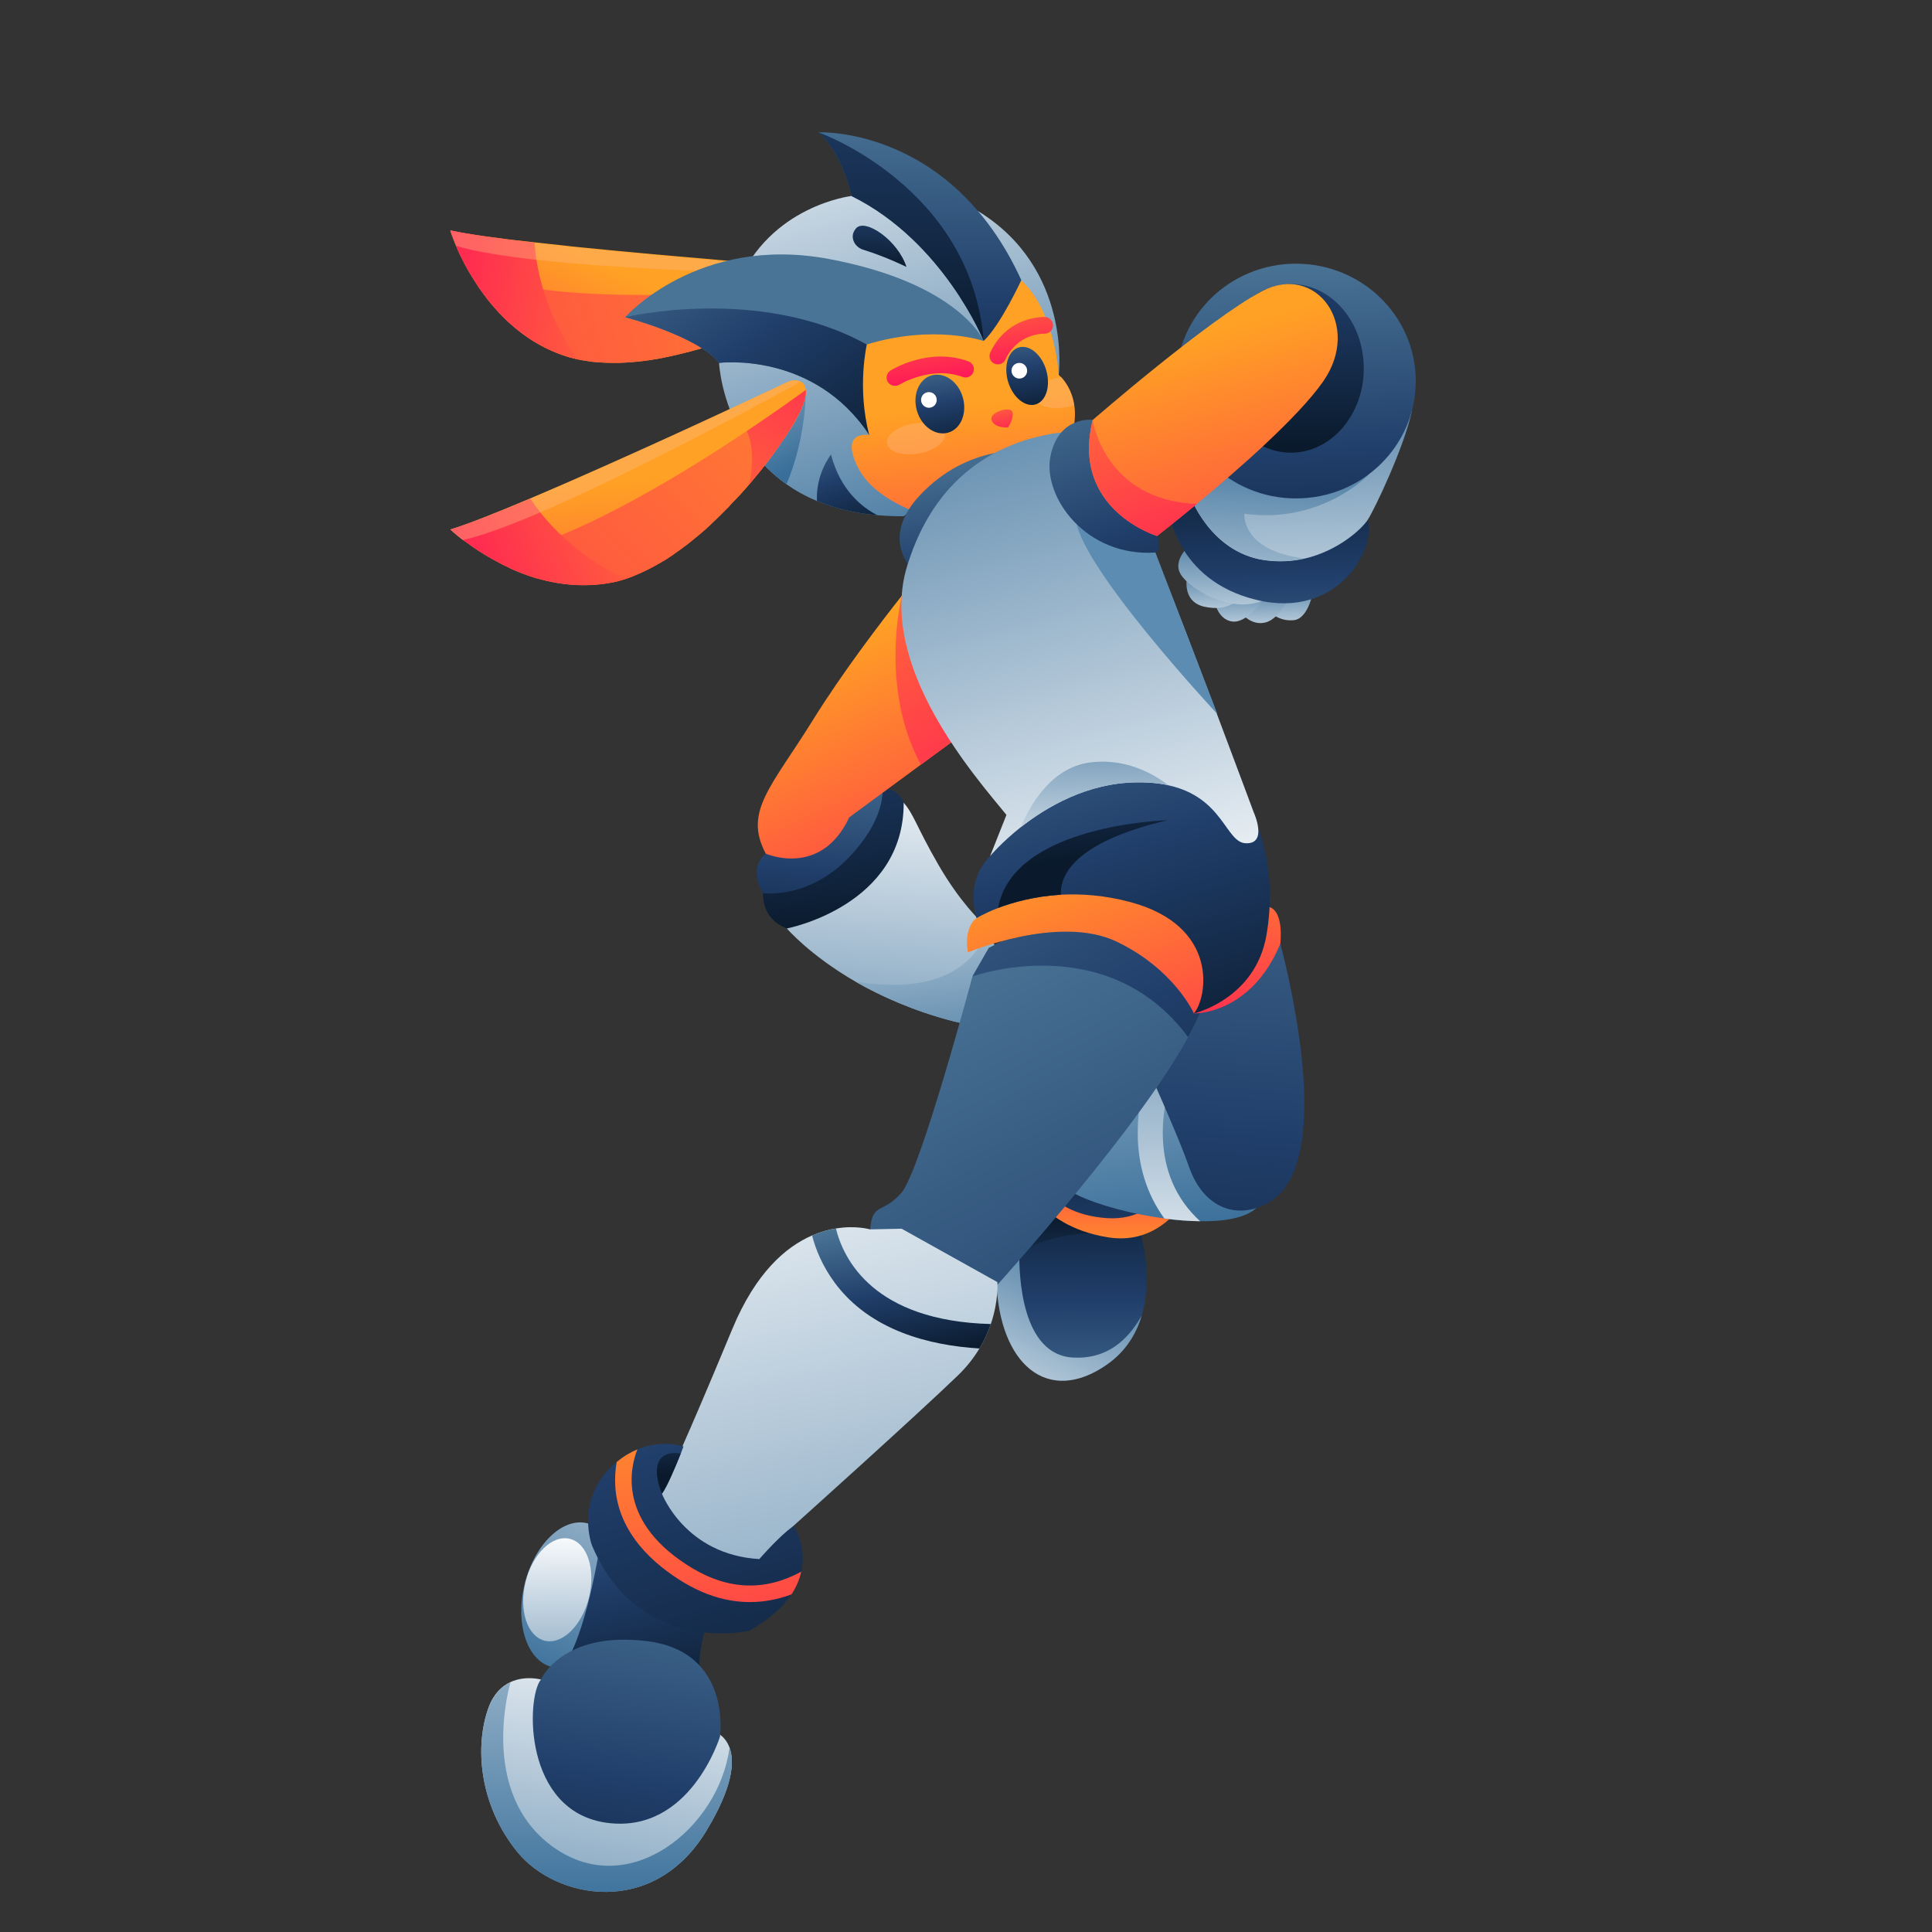 <?xml version="1.0" encoding="UTF-8" standalone="no"?>
<!-- Created with Keyshape -->
<svg xmlns="http://www.w3.org/2000/svg" viewBox="0 0 1000 1000" text-rendering="geometricPrecision" shape-rendering="geometricPrecision" style="white-space: pre;">
    <rect x="0" y="0" width="1000" height="1000" fill="#333333" stroke="none"/>
    <defs>
        <linearGradient id="Gradient-0" x1="-249.462" y1="834.982" x2="-124.718" y2="1019.02" gradientUnits="userSpaceOnUse" gradientTransform="matrix(1 0 0 -1 287 1655.91)">
            <stop offset="0" stop-color="#386e99"/>
            <stop offset="1" stop-color="#ffffff"/>
        </linearGradient>
        <linearGradient id="Gradient-1" x1="-244.768" y1="775.71" x2="-220.579" y2="917.404" gradientUnits="userSpaceOnUse" gradientTransform="matrix(1 0 0 -1 287 1655.91)">
            <stop offset="0" stop-color="#386e99"/>
            <stop offset="1" stop-color="#ffffff"/>
        </linearGradient>
        <linearGradient id="Gradient-2" x1="131.237" y1="1037.36" x2="131.945" y2="950.247" gradientUnits="userSpaceOnUse" gradientTransform="matrix(1 0 0 -1 287 1655.91)">
            <stop offset="0" stop-color="#0a1a2c"/>
            <stop offset="0.5" stop-color="#203e6a"/>
            <stop offset="1" stop-color="#4a7496"/>
        </linearGradient>
        <linearGradient id="Gradient-3" x1="129.431" y1="1061.54" x2="129.795" y2="917.239" gradientUnits="userSpaceOnUse" gradientTransform="matrix(1 0 0 -1 287 1655.91)">
            <stop offset="0" stop-color="#0a1a2c"/>
            <stop offset="0.5" stop-color="#203e6a"/>
            <stop offset="1" stop-color="#4a7496"/>
        </linearGradient>
        <linearGradient id="Gradient-4" x1="146.147" y1="1029.82" x2="83.575" y2="889.735" gradientUnits="userSpaceOnUse" gradientTransform="matrix(1 0 0 -1 287 1655.91)">
            <stop offset="0" stop-color="#386e99"/>
            <stop offset="1" stop-color="#ffffff"/>
        </linearGradient>
        <linearGradient id="Gradient-5" x1="152.414" y1="1118.6" x2="152.71" y2="1004.41" gradientUnits="userSpaceOnUse" gradientTransform="matrix(1 0 0 -1 287 1655.91)">
            <stop offset="0" stop-color="#ff0061"/>
            <stop offset="1" stop-color="#ffa124"/>
        </linearGradient>
        <linearGradient id="Gradient-6" x1="150.554" y1="1106.81" x2="148.209" y2="937.414" gradientUnits="userSpaceOnUse" gradientTransform="matrix(1 0 0 -1 287 1655.91)">
            <stop offset="0" stop-color="#0a1a2c"/>
            <stop offset="0.5" stop-color="#203e6a"/>
            <stop offset="1" stop-color="#4a7496"/>
        </linearGradient>
        <linearGradient id="Gradient-7" x1="178.127" y1="1021.58" x2="139.353" y2="1346.93" gradientUnits="userSpaceOnUse" gradientTransform="matrix(1 0 0 -1 287 1655.91)">
            <stop offset="0" stop-color="#386e99"/>
            <stop offset="1" stop-color="#ffffff"/>
        </linearGradient>
        <linearGradient id="Gradient-8" x1="180.578" y1="1232.96" x2="188.148" y2="973.967" gradientUnits="userSpaceOnUse" gradientTransform="matrix(1 0 0 -1 287 1655.91)">
            <stop offset="0" stop-color="#386e99"/>
            <stop offset="1" stop-color="#ffffff"/>
        </linearGradient>
        <linearGradient id="Gradient-9" x1="197.839" y1="865.312" x2="228.939" y2="1299.7" gradientUnits="userSpaceOnUse" gradientTransform="matrix(1 0 0 -1 287 1655.91)">
            <stop offset="0" stop-color="#0a1a2c"/>
            <stop offset="0.5" stop-color="#203e6a"/>
            <stop offset="1" stop-color="#4a7496"/>
        </linearGradient>
        <linearGradient id="Gradient-10" x1="20.334" y1="1041.29" x2="39.584" y2="1310.12" gradientUnits="userSpaceOnUse" gradientTransform="matrix(1 0 0 -1 287 1655.91)">
            <stop offset="0" stop-color="#386e99"/>
            <stop offset="1" stop-color="#ffffff"/>
        </linearGradient>
        <linearGradient id="Gradient-11" x1="57.942" y1="1098.38" x2="36.472" y2="1287.99" gradientUnits="userSpaceOnUse" gradientTransform="matrix(1 0 0 -1 287 1655.91)">
            <stop offset="0" stop-color="#386e99"/>
            <stop offset="1" stop-color="#ffffff"/>
        </linearGradient>
        <linearGradient id="Gradient-12" x1="-1.744" y1="1200.26" x2="-29.715" y2="1434.85" gradientUnits="userSpaceOnUse" gradientTransform="matrix(1 0 0 -1 287 1655.91)">
            <stop offset="0" stop-color="#0a1a2c"/>
            <stop offset="0.5" stop-color="#203e6a"/>
            <stop offset="1" stop-color="#4a7496"/>
        </linearGradient>
        <linearGradient id="Gradient-13" x1="-22.131" y1="1159.95" x2="-11.4" y2="1309.68" gradientUnits="userSpaceOnUse" gradientTransform="matrix(1 0 0 -1 287 1655.91)">
            <stop offset="0" stop-color="#0a1a2c"/>
            <stop offset="0.5" stop-color="#203e6a"/>
            <stop offset="1" stop-color="#4a7496"/>
        </linearGradient>
        <linearGradient id="Gradient-14" x1="83.28" y1="1130.88" x2="-19.72" y2="1363.78" gradientUnits="userSpaceOnUse" gradientTransform="matrix(1 0 0 -1 287 1655.91)">
            <stop offset="0" stop-color="#ff0061"/>
            <stop offset="1" stop-color="#ffa124"/>
        </linearGradient>
        <linearGradient id="Gradient-15" x1="131.694" y1="1204.63" x2="-51.34" y2="1494.08" gradientUnits="userSpaceOnUse" gradientTransform="matrix(1 0 0 -1 287 1655.91)">
            <stop offset="0" stop-color="#ff0061"/>
            <stop offset="1" stop-color="#ffa124"/>
        </linearGradient>
        <linearGradient id="Gradient-16" x1="249.005" y1="662.795" x2="66.622" y2="1206.05" gradientUnits="userSpaceOnUse" gradientTransform="matrix(1 0 0 -1 287 1655.91)">
            <stop offset="0" stop-color="#0a1a2c"/>
            <stop offset="0.5" stop-color="#203e6a"/>
            <stop offset="1" stop-color="#4a7496"/>
        </linearGradient>
        <linearGradient id="Gradient-17" x1="226.093" y1="957.855" x2="76.876" y2="1341.7" gradientUnits="userSpaceOnUse" gradientTransform="matrix(1 0 0 -1 287 1655.91)">
            <stop offset="0" stop-color="#0a1a2c"/>
            <stop offset="0.5" stop-color="#203e6a"/>
            <stop offset="1" stop-color="#4a7496"/>
        </linearGradient>
        <linearGradient id="Gradient-18" x1="-51.413" y1="604.923" x2="-75.439" y2="1164.17" gradientUnits="userSpaceOnUse" gradientTransform="matrix(1 0 0 -1 287 1655.91)">
            <stop offset="0" stop-color="#386e99"/>
            <stop offset="1" stop-color="#ffffff"/>
        </linearGradient>
        <linearGradient id="Gradient-19" x1="1.569" y1="975.761" x2="-2.098" y2="1060.94" gradientUnits="userSpaceOnUse" gradientTransform="matrix(1 0 0 -1 287 1655.91)">
            <stop offset="0" stop-color="#0a1a2c"/>
            <stop offset="0.5" stop-color="#203e6a"/>
            <stop offset="1" stop-color="#4a7496"/>
        </linearGradient>
        <linearGradient id="Gradient-20" x1="-187.037" y1="800.149" x2="-191.106" y2="963.75" gradientUnits="userSpaceOnUse" gradientTransform="matrix(1 0 0 -1 287 1655.91)">
            <stop offset="0" stop-color="#0a1a2c"/>
            <stop offset="0.5" stop-color="#203e6a"/>
            <stop offset="1" stop-color="#4a7496"/>
        </linearGradient>
        <linearGradient id="Gradient-21" x1="-125.294" y1="738.01" x2="-173.002" y2="1159.33" gradientUnits="userSpaceOnUse" gradientTransform="matrix(1 0 0 -1 287 1655.91)">
            <stop offset="0" stop-color="#0a1a2c"/>
            <stop offset="0.5" stop-color="#203e6a"/>
            <stop offset="1" stop-color="#4a7496"/>
        </linearGradient>
        <linearGradient id="Gradient-22" x1="-151.418" y1="937.01" x2="-141.434" y2="1011.1" gradientUnits="userSpaceOnUse" gradientTransform="matrix(1 0 0 -1 287 1655.91)">
            <stop offset="0" stop-color="#0a1a2c"/>
            <stop offset="0.5" stop-color="#203e6a"/>
            <stop offset="1" stop-color="#4a7496"/>
        </linearGradient>
        <linearGradient id="Gradient-23" x1="-127.543" y1="725.419" x2="-139.758" y2="1009.67" gradientUnits="userSpaceOnUse" gradientTransform="matrix(1 0 0 -1 287 1655.91)">
            <stop offset="0" stop-color="#ff0061"/>
            <stop offset="1" stop-color="#ffa124"/>
        </linearGradient>
        <linearGradient id="Gradient-24" x1="-280.08" y1="596.965" x2="-184.656" y2="872.342" gradientUnits="userSpaceOnUse" gradientTransform="matrix(1 0 0 -1 287 1655.91)">
            <stop offset="0" stop-color="#386e99"/>
            <stop offset="1" stop-color="#ffffff"/>
        </linearGradient>
        <linearGradient id="Gradient-25" x1="-255.879" y1="640.798" x2="-167.663" y2="895.38" gradientUnits="userSpaceOnUse" gradientTransform="matrix(1 0 0 -1 287 1655.91)">
            <stop offset="0" stop-color="#0a1a2c"/>
            <stop offset="0.5" stop-color="#203e6a"/>
            <stop offset="1" stop-color="#4a7496"/>
        </linearGradient>
        <linearGradient id="Gradient-26" x1="-231.796" y1="692.22" x2="-174.926" y2="1004.36" gradientUnits="userSpaceOnUse" gradientTransform="matrix(1 0 0 -1 287 1655.91)">
            <stop offset="0" stop-color="#386e99"/>
            <stop offset="1" stop-color="#ffffff"/>
        </linearGradient>
        <linearGradient id="Gradient-27" x1="-209.645" y1="1388.81" x2="-124.498" y2="1572.09" gradientUnits="userSpaceOnUse" gradientTransform="matrix(1 0 0 -1 287 1655.91)">
            <stop offset="0" stop-color="#ff0061"/>
            <stop offset="1" stop-color="#ffa124"/>
        </linearGradient>
        <linearGradient id="Gradient-28" x1="-578.922" y1="1432.82" x2="137.754" y2="1624.5" gradientUnits="userSpaceOnUse" gradientTransform="matrix(1 0 0 -1 287 1655.91)">
            <stop offset="0" stop-color="#ff0061"/>
            <stop offset="1" stop-color="#ffa124"/>
        </linearGradient>
        <linearGradient id="Gradient-29" x1="-291.327" y1="1575.42" x2="-37.874" y2="1542.61" gradientUnits="userSpaceOnUse" gradientTransform="matrix(1 0 0 -1 287 1655.91)">
            <stop offset="0" stop-color="#ff0061"/>
            <stop offset="1" stop-color="#ffa124"/>
        </linearGradient>
        <linearGradient id="Gradient-30" x1="87.756" y1="1638.01" x2="-192.672" y2="1464.85" gradientUnits="userSpaceOnUse" gradientTransform="matrix(1 0 0 -1 287 1655.91)">
            <stop offset="0" stop-color="#ff0061"/>
            <stop offset="1" stop-color="#ffa124"/>
        </linearGradient>
        <linearGradient id="Gradient-31" x1="64.048" y1="1397.07" x2="-28.607" y2="1707.31" gradientUnits="userSpaceOnUse" gradientTransform="matrix(1 0 0 -1 287 1655.91)">
            <stop offset="0" stop-color="#386e99"/>
            <stop offset="1" stop-color="#ffffff"/>
        </linearGradient>
        <linearGradient id="Gradient-32" x1="-25.692" y1="1464.22" x2="-99.2" y2="1606.36" gradientUnits="userSpaceOnUse" gradientTransform="matrix(1 0 0 -1 287 1655.91)">
            <stop offset="0" stop-color="#386e99"/>
            <stop offset="1" stop-color="#ffffff"/>
        </linearGradient>
        <linearGradient id="Gradient-33" x1="1.43" y1="1332.38" x2="-21.496" y2="1522.42" gradientUnits="userSpaceOnUse" gradientTransform="matrix(1 0 0 -1 287 1655.91)">
            <stop offset="0" stop-color="#0a1a2c"/>
            <stop offset="0.5" stop-color="#203e6a"/>
            <stop offset="1" stop-color="#4a7496"/>
        </linearGradient>
        <linearGradient id="Gradient-34" x1="12.15" y1="1450.34" x2="-109.889" y2="1627.38" gradientUnits="userSpaceOnUse" gradientTransform="matrix(1 0 0 -1 287 1655.91)">
            <stop offset="0" stop-color="#0a1a2c"/>
            <stop offset="0.5" stop-color="#203e6a"/>
            <stop offset="1" stop-color="#4a7496"/>
        </linearGradient>
        <linearGradient id="Gradient-35" x1="41.099" y1="1444.21" x2="42.966" y2="1670.82" gradientUnits="userSpaceOnUse" gradientTransform="matrix(1 0 0 -1 287 1655.91)">
            <stop offset="0" stop-color="#0a1a2c"/>
            <stop offset="0.5" stop-color="#203e6a"/>
            <stop offset="1" stop-color="#4a7496"/>
        </linearGradient>
        <linearGradient id="Gradient-36" x1="89.401" y1="1302.86" x2="65.796" y2="1498.58" gradientUnits="userSpaceOnUse" gradientTransform="matrix(1 0 0 -1 287 1655.91)">
            <stop offset="0" stop-color="#ff0061"/>
            <stop offset="1" stop-color="#ffa124"/>
        </linearGradient>
        <linearGradient id="Gradient-37" x1="59.13" y1="1470.73" x2="48.868" y2="1527.57" gradientUnits="userSpaceOnUse" gradientTransform="matrix(1 0 0 -1 287 1655.91)">
            <stop offset="0" stop-color="#0a1a2c"/>
            <stop offset="0.5" stop-color="#203e6a"/>
            <stop offset="1" stop-color="#4a7496"/>
        </linearGradient>
        <linearGradient id="Gradient-38" x1="107.763" y1="1491.97" x2="99.236" y2="1547.62" gradientUnits="userSpaceOnUse" gradientTransform="matrix(1 0 0 -1 287 1655.91)">
            <stop offset="0" stop-color="#0a1a2c"/>
            <stop offset="0.5" stop-color="#203e6a"/>
            <stop offset="1" stop-color="#4a7496"/>
        </linearGradient>
        <linearGradient id="Gradient-39" x1="92.805" y1="1474.28" x2="85.692" y2="1515.15" gradientUnits="userSpaceOnUse" gradientTransform="matrix(1 0 0 -1 287 1655.91)">
            <stop offset="0" stop-color="#ff0061"/>
            <stop offset="1" stop-color="#ffa124"/>
        </linearGradient>
        <linearGradient id="Gradient-40" x1="51.138" y1="1499.86" x2="38.043" y2="1583.12" gradientUnits="userSpaceOnUse" gradientTransform="matrix(1 0 0 -1 287 1655.91)">
            <stop offset="0" stop-color="#ff0061"/>
            <stop offset="1" stop-color="#ffa124"/>
        </linearGradient>
        <linearGradient id="Gradient-41" x1="105.049" y1="1508.34" x2="91.954" y2="1591.6" gradientUnits="userSpaceOnUse" gradientTransform="matrix(1 0 0 -1 287 1655.91)">
            <stop offset="0" stop-color="#ff0061"/>
            <stop offset="1" stop-color="#ffa124"/>
        </linearGradient>
        <linearGradient id="Gradient-42" x1="31.707" y1="1526.42" x2="31.707" y2="1861.19" gradientUnits="userSpaceOnUse" gradientTransform="matrix(1 0 0 -1 287 1655.91)">
            <stop offset="0" stop-color="#0a1a2c"/>
            <stop offset="0.5" stop-color="#203e6a"/>
            <stop offset="1" stop-color="#4a7496"/>
        </linearGradient>
        <linearGradient id="Gradient-43" x1="19.258" y1="1576.65" x2="19.258" y2="1642.8" gradientUnits="userSpaceOnUse" gradientTransform="matrix(1 0 0 -1 287 1655.91)">
            <stop offset="0" stop-color="#0a1a2c"/>
            <stop offset="0.5" stop-color="#203e6a"/>
            <stop offset="1" stop-color="#4a7496"/>
        </linearGradient>
        <linearGradient id="Gradient-44" x1="6.03" y1="1421.65" x2="-14.455" y2="1490.23" gradientUnits="userSpaceOnUse" gradientTransform="matrix(1 0 0 -1 287 1655.91)">
            <stop offset="0" stop-color="#0a1a2c"/>
            <stop offset="0.5" stop-color="#203e6a"/>
            <stop offset="1" stop-color="#4a7496"/>
        </linearGradient>
        <linearGradient id="Gradient-45" x1="-108.181" y1="1253.6" x2="-124.398" y2="1455.03" gradientUnits="userSpaceOnUse" gradientTransform="matrix(1 0 0 -1 287 1655.91)">
            <stop offset="0" stop-color="#ff0061"/>
            <stop offset="1" stop-color="#ffa124"/>
        </linearGradient>
        <linearGradient id="Gradient-46" x1="-450.375" y1="1109.85" x2="78.581" y2="1629.83" gradientUnits="userSpaceOnUse" gradientTransform="matrix(1 0 0 -1 287 1655.91)">
            <stop offset="0" stop-color="#ff0061"/>
            <stop offset="1" stop-color="#ffa124"/>
        </linearGradient>
        <linearGradient id="Gradient-47" x1="-270.432" y1="1375.34" x2="-33.77" y2="1471.76" gradientUnits="userSpaceOnUse" gradientTransform="matrix(1 0 0 -1 287 1655.91)">
            <stop offset="0" stop-color="#ff0061"/>
            <stop offset="1" stop-color="#ffa124"/>
        </linearGradient>
        <linearGradient id="Gradient-48" x1="27.607" y1="1615.87" x2="-131.025" y2="1327.05" gradientUnits="userSpaceOnUse" gradientTransform="matrix(1 0 0 -1 287 1655.91)">
            <stop offset="0" stop-color="#ff0061"/>
            <stop offset="1" stop-color="#ffa124"/>
        </linearGradient>
        <linearGradient id="Gradient-49" x1="201.677" y1="1088.75" x2="256.301" y2="1289.11" gradientUnits="userSpaceOnUse" gradientTransform="matrix(1 0 0 -1 287 1655.91)">
            <stop offset="0" stop-color="#ff0061"/>
            <stop offset="1" stop-color="#ffa124"/>
        </linearGradient>
        <linearGradient id="Gradient-50" x1="89.655" y1="1345.24" x2="61.637" y2="1478.39" gradientUnits="userSpaceOnUse" gradientTransform="matrix(1 0 0 -1 287 1655.91)">
            <stop offset="0" stop-color="#0a1a2c"/>
            <stop offset="0.5" stop-color="#203e6a"/>
            <stop offset="1" stop-color="#4a7496"/>
        </linearGradient>
        <linearGradient id="Gradient-51" x1="207.539" y1="1028.41" x2="117.446" y2="1258.44" gradientUnits="userSpaceOnUse" gradientTransform="matrix(1 0 0 -1 287 1655.91)">
            <stop offset="0" stop-color="#ff0061"/>
            <stop offset="1" stop-color="#ffa124"/>
        </linearGradient>
        <linearGradient id="Gradient-52" x1="193.057" y1="1110.35" x2="112.339" y2="1380.61" gradientUnits="userSpaceOnUse" gradientTransform="matrix(1 0 0 -1 287 1655.91)">
            <stop offset="0" stop-color="#0a1a2c"/>
            <stop offset="0.5" stop-color="#203e6a"/>
            <stop offset="1" stop-color="#4a7496"/>
        </linearGradient>
        <linearGradient id="Gradient-53" x1="64.636" y1="1583.89" x2="170.47" y2="1181.02" gradientUnits="userSpaceOnUse" gradientTransform="matrix(1 0 0 -1 287 1655.91)">
            <stop offset="0" stop-color="#386e99"/>
            <stop offset="1" stop-color="#ffffff"/>
        </linearGradient>
        <linearGradient id="Gradient-54" x1="142.123" y1="1344.72" x2="143.434" y2="1223.09" gradientUnits="userSpaceOnUse" gradientTransform="matrix(1 0 0 -1 287 1655.91)">
            <stop offset="0" stop-color="#386e99"/>
            <stop offset="1" stop-color="#ffffff"/>
        </linearGradient>
        <linearGradient id="Gradient-55" x1="135.763" y1="1242.72" x2="119.949" y2="1378.95" gradientUnits="userSpaceOnUse" gradientTransform="matrix(1 0 0 -1 287 1655.91)">
            <stop offset="0" stop-color="#0a1a2c"/>
            <stop offset="0.5" stop-color="#203e6a"/>
            <stop offset="1" stop-color="#4a7496"/>
        </linearGradient>
        <linearGradient id="Gradient-56" x1="245.539" y1="1417.49" x2="246.676" y2="1371.74" gradientUnits="userSpaceOnUse" gradientTransform="matrix(1 0 0 -1 287 1655.91)">
            <stop offset="0" stop-color="#386e99"/>
            <stop offset="1" stop-color="#ffffff"/>
        </linearGradient>
        <linearGradient id="Gradient-57" x1="231.065" y1="1413.47" x2="232.101" y2="1371.84" gradientUnits="userSpaceOnUse" gradientTransform="matrix(1 0 0 -1 287 1655.91)">
            <stop offset="0" stop-color="#386e99"/>
            <stop offset="1" stop-color="#ffffff"/>
        </linearGradient>
        <linearGradient id="Gradient-58" x1="215.711" y1="1415.93" x2="216.811" y2="1371.58" gradientUnits="userSpaceOnUse" gradientTransform="matrix(1 0 0 -1 287 1655.91)">
            <stop offset="0" stop-color="#386e99"/>
            <stop offset="1" stop-color="#ffffff"/>
        </linearGradient>
        <linearGradient id="Gradient-59" x1="200.386" y1="1424.28" x2="201.504" y2="1379.02" gradientUnits="userSpaceOnUse" gradientTransform="matrix(1 0 0 -1 287 1655.91)">
            <stop offset="0" stop-color="#386e99"/>
            <stop offset="1" stop-color="#ffffff"/>
        </linearGradient>
        <linearGradient id="Gradient-60" x1="206.029" y1="1447.84" x2="208.045" y2="1366.66" gradientUnits="userSpaceOnUse" gradientTransform="matrix(1 0 0 -1 287 1655.91)">
            <stop offset="0" stop-color="#386e99"/>
            <stop offset="1" stop-color="#ffffff"/>
        </linearGradient>
        <linearGradient id="Gradient-61" x1="231.919" y1="1487.95" x2="235.552" y2="1341.8" gradientUnits="userSpaceOnUse" gradientTransform="matrix(1 0 0 -1 287 1655.91)">
            <stop offset="0" stop-color="#0a1a2c"/>
            <stop offset="0.5" stop-color="#203e6a"/>
            <stop offset="1" stop-color="#4a7496"/>
        </linearGradient>
        <linearGradient id="Gradient-62" x1="249.79" y1="1554.3" x2="255.123" y2="1339.72" gradientUnits="userSpaceOnUse" gradientTransform="matrix(1 0 0 -1 287 1655.91)">
            <stop offset="0" stop-color="#386e99"/>
            <stop offset="1" stop-color="#ffffff"/>
        </linearGradient>
        <linearGradient id="Gradient-63" x1="240.926" y1="1497.18" x2="231.056" y2="1339.52" gradientUnits="userSpaceOnUse" gradientTransform="matrix(1 0 0 -1 287 1655.91)">
            <stop offset="0" stop-color="#386e99"/>
            <stop offset="1" stop-color="#ffffff"/>
        </linearGradient>
        <linearGradient id="Gradient-64" x1="254.081" y1="1372.9" x2="246.315" y2="1597.33" gradientUnits="userSpaceOnUse" gradientTransform="matrix(1 0 0 -1 287 1655.91)">
            <stop offset="0" stop-color="#0a1a2c"/>
            <stop offset="0.5" stop-color="#203e6a"/>
            <stop offset="1" stop-color="#4a7496"/>
        </linearGradient>
        <linearGradient id="Gradient-65" x1="246.113" y1="1489.23" x2="244.817" y2="1677.43" gradientUnits="userSpaceOnUse" gradientTransform="matrix(1 0 0 -1 287 1655.91)">
            <stop offset="0" stop-color="#0a1a2c"/>
            <stop offset="0.5" stop-color="#203e6a"/>
            <stop offset="1" stop-color="#4a7496"/>
        </linearGradient>
        <linearGradient id="Gradient-66" x1="172.406" y1="1345.55" x2="115.331" y2="1529.93" gradientUnits="userSpaceOnUse" gradientTransform="matrix(1 0 0 -1 287 1655.91)">
            <stop offset="0" stop-color="#0a1a2c"/>
            <stop offset="0.5" stop-color="#203e6a"/>
            <stop offset="1" stop-color="#4a7496"/>
        </linearGradient>
        <linearGradient id="Gradient-67" x1="259.22" y1="1304.77" x2="192.009" y2="1553.25" gradientUnits="userSpaceOnUse" gradientTransform="matrix(1 0 0 -1 287 1655.91)">
            <stop offset="0" stop-color="#ff0061"/>
            <stop offset="1" stop-color="#ffa124"/>
        </linearGradient>
        <linearGradient id="Gradient-68" x1="199.558" y1="1357.25" x2="112.584" y2="1605.53" gradientUnits="userSpaceOnUse" gradientTransform="matrix(1 0 0 -1 287 1655.91)">
            <stop offset="0" stop-color="#ff0061"/>
            <stop offset="1" stop-color="#ffa124"/>
        </linearGradient>
        <linearGradient id="Gradient-69" x1="-106.829" y1="1693.47" x2="-111.701" y2="881.248" gradientUnits="userSpaceOnUse" gradientTransform="matrix(1 0 0 -1 287 1655.91)">
            <stop offset="0" stop-color="#ffffff"/>
            <stop offset="0.55" stop-color="#8bd2f0"/>
            <stop offset="1" stop-color="#08aac0"/>
        </linearGradient>
        <linearGradient id="Gradient-70" x1="108.882" y1="1480.97" x2="104.009" y2="668.747" gradientUnits="userSpaceOnUse" gradientTransform="matrix(1 0 0 -1 287 1655.91)">
            <stop offset="0" stop-color="#ffffff"/>
            <stop offset="0.55" stop-color="#8bd2f0"/>
            <stop offset="1" stop-color="#08aac0"/>
        </linearGradient>
        <linearGradient id="Gradient-71" x1="108.882" y1="1897.88" x2="104.009" y2="1085.67" gradientUnits="userSpaceOnUse" gradientTransform="matrix(1 0 0 -1 287 1655.91)">
            <stop offset="0" stop-color="#ffffff"/>
            <stop offset="0.55" stop-color="#8bd2f0"/>
            <stop offset="1" stop-color="#08aac0"/>
        </linearGradient>
        <linearGradient id="Gradient-72" x1="248.583" y1="1767.59" x2="244.276" y2="1049.03" gradientUnits="userSpaceOnUse" gradientTransform="matrix(1 0 0 -1 287 1655.91)">
            <stop offset="0" stop-color="#ffffff"/>
            <stop offset="0.55" stop-color="#8bd2f0"/>
            <stop offset="1" stop-color="#08aac0"/>
        </linearGradient>
        <linearGradient id="Gradient-73" x1="-36.547" y1="1767.59" x2="-40.854" y2="1049.03" gradientUnits="userSpaceOnUse" gradientTransform="matrix(1 0 0 -1 287 1655.91)">
            <stop offset="0" stop-color="#ffffff"/>
            <stop offset="0.55" stop-color="#8bd2f0"/>
            <stop offset="1" stop-color="#08aac0"/>
        </linearGradient>
        <linearGradient id="Gradient-74" x1="248.583" y1="1482.95" x2="244.276" y2="764.392" gradientUnits="userSpaceOnUse" gradientTransform="matrix(1 0 0 -1 287 1655.91)">
            <stop offset="0" stop-color="#ffffff"/>
            <stop offset="0.55" stop-color="#8bd2f0"/>
            <stop offset="1" stop-color="#08aac0"/>
        </linearGradient>
        <linearGradient id="Gradient-75" x1="-36.547" y1="1482.95" x2="-40.854" y2="764.392" gradientUnits="userSpaceOnUse" gradientTransform="matrix(1 0 0 -1 287 1655.91)">
            <stop offset="0" stop-color="#ffffff"/>
            <stop offset="0.55" stop-color="#8bd2f0"/>
            <stop offset="1" stop-color="#08aac0"/>
        </linearGradient>
        <linearGradient id="Gradient-76" x1="-0.854" y1="1478.47" x2="-3.61" y2="1020.33" gradientUnits="userSpaceOnUse" gradientTransform="matrix(1 0 0 -1 287 1655.91)">
            <stop offset="0" stop-color="#ffffff"/>
            <stop offset="0.55" stop-color="#8bd2f0"/>
            <stop offset="1" stop-color="#08aac0"/>
        </linearGradient>
        <linearGradient id="Gradient-77" x1="-37.363" y1="1269.22" x2="-40.111" y2="811.092" gradientUnits="userSpaceOnUse" gradientTransform="matrix(1 0 0 -1 287 1655.91)">
            <stop offset="0" stop-color="#ffffff"/>
            <stop offset="0.55" stop-color="#8bd2f0"/>
            <stop offset="1" stop-color="#08aac0"/>
        </linearGradient>
        <linearGradient id="Gradient-78" x1="247.758" y1="1269.22" x2="245.011" y2="811.092" gradientUnits="userSpaceOnUse" gradientTransform="matrix(1 0 0 -1 287 1655.91)">
            <stop offset="0" stop-color="#ffffff"/>
            <stop offset="0.55" stop-color="#8bd2f0"/>
            <stop offset="1" stop-color="#08aac0"/>
        </linearGradient>
        <linearGradient id="Gradient-79" x1="225.069" y1="1478.47" x2="222.322" y2="1020.33" gradientUnits="userSpaceOnUse" gradientTransform="matrix(1 0 0 -1 287 1655.91)">
            <stop offset="0" stop-color="#ffffff"/>
            <stop offset="0.55" stop-color="#8bd2f0"/>
            <stop offset="1" stop-color="#08aac0"/>
        </linearGradient>
        <linearGradient id="Gradient-80" x1="115.994" y1="1795.68" x2="110.222" y2="834.604" gradientUnits="userSpaceOnUse" gradientTransform="matrix(1 0 0 -1 287 1655.91)">
            <stop offset="0" stop-color="#ffffff"/>
            <stop offset="0.55" stop-color="#8bd2f0"/>
            <stop offset="1" stop-color="#08aac0"/>
        </linearGradient>
        <linearGradient id="Gradient-81" x1="112.946" y1="1416.82" x2="112.946" y2="604.588" gradientUnits="userSpaceOnUse" gradientTransform="matrix(1 0 0 -1 287 1655.91)">
            <stop offset="0" stop-color="#ffffff"/>
            <stop offset="0.55" stop-color="#8bd2f0"/>
            <stop offset="1" stop-color="#08aac0"/>
        </linearGradient>
        <linearGradient id="Gradient-82" x1="337.869" y1="1693.47" x2="332.997" y2="881.248" gradientUnits="userSpaceOnUse" gradientTransform="matrix(1 0 0 -1 287 1655.91)">
            <stop offset="0" stop-color="#ffffff"/>
            <stop offset="0.55" stop-color="#8bd2f0"/>
            <stop offset="1" stop-color="#08aac0"/>
        </linearGradient>
    </defs>
    <style>
@keyframes a0_t { 0% { transform: translate(456.25px,500px) scale(0.9,0.9) translate(-307.273px,-475.025px); animation-timing-function: cubic-bezier(0.42,0,0.58,1); } 50% { transform: translate(456.25px,560px) scale(0.9,0.9) translate(-307.273px,-475.025px); animation-timing-function: cubic-bezier(0.42,0,0.58,1); } 100% { transform: translate(456.25px,500px) scale(0.9,0.9) translate(-307.273px,-475.025px); } }
@keyframes a1_t { 0% { transform: translate(516.866px,450.977px) rotate(0deg) translate(-516.919px,-450.957px); animation-timing-function: cubic-bezier(0.42,0,0.58,1); } 50% { transform: translate(516.866px,450.977px) rotate(-10deg) translate(-516.919px,-450.957px); animation-timing-function: cubic-bezier(0.42,0,0.58,1); } 100% { transform: translate(516.866px,450.977px) rotate(0deg) translate(-516.919px,-450.957px); } }
@keyframes a2_t { 0% { transform: translate(329.243px,262.676px) rotate(0deg) translate(-329.296px,-262.656px); } 25% { transform: translate(329.243px,262.676px) rotate(0deg) translate(-329.296px,-262.656px); animation-timing-function: cubic-bezier(0.42,0,0.58,1); } 37.5% { transform: translate(329.243px,262.676px) rotate(-20deg) translate(-329.296px,-262.656px); } 75% { transform: translate(329.243px,262.676px) rotate(-20deg) translate(-329.296px,-262.656px); animation-timing-function: cubic-bezier(0.42,0,0.58,1); } 87.5% { transform: translate(329.243px,262.676px) rotate(0deg) translate(-329.296px,-262.656px); animation-timing-function: cubic-bezier(0.42,0,0.58,1); } 100% { transform: translate(329.243px,262.676px) rotate(0deg) translate(-329.296px,-262.656px); } }
@keyframes a3_t { 0% { transform: translate(437.251px,458.988px) rotate(-10deg) translate(-437.304px,-458.968px); animation-timing-function: cubic-bezier(0.42,0,0.58,1); } 50% { transform: translate(437.251px,458.988px) rotate(0deg) translate(-437.304px,-458.968px); animation-timing-function: cubic-bezier(0.42,0,0.58,1); } 100% { transform: translate(437.251px,458.988px) rotate(-10deg) translate(-437.304px,-458.968px); animation-timing-function: cubic-bezier(0.42,0,0.58,1); } }
@keyframes a4_t { 0% { transform: translate(306.56px,647.499px) rotate(0deg) translate(-306.56px,-647.499px); } 25% { transform: translate(306.56px,647.499px) rotate(0deg) translate(-306.56px,-647.499px); animation-timing-function: cubic-bezier(0.42,0,0.58,1); } 37.5% { transform: translate(306.56px,647.499px) rotate(20deg) translate(-306.56px,-647.499px); } 75% { transform: translate(306.56px,647.499px) rotate(20deg) translate(-306.56px,-647.499px); animation-timing-function: cubic-bezier(0.42,0,0.58,1); } 87.5% { transform: translate(306.56px,647.499px) rotate(0deg) translate(-306.56px,-647.499px); animation-timing-function: cubic-bezier(0.42,0,0.58,1); } 100% { transform: translate(306.56px,647.499px) rotate(0deg) translate(-306.56px,-647.499px); } }
@keyframes head_t { 0% { transform: translate(341.339px,203.162px) rotate(0deg) translate(-341.393px,-207.586px); } 25% { transform: translate(341.339px,203.162px) rotate(0deg) translate(-341.393px,-207.586px); animation-timing-function: cubic-bezier(0.42,0,0.58,1); } 37.5% { transform: translate(341.339px,203.162px) rotate(-10deg) translate(-341.393px,-207.586px); animation-timing-function: cubic-bezier(0.42,0,0.58,1); } 75% { transform: translate(341.339px,203.162px) rotate(-10deg) translate(-341.393px,-207.586px); animation-timing-function: cubic-bezier(0.42,0,0.58,1); } 87.5% { transform: translate(341.339px,203.162px) rotate(0deg) translate(-341.393px,-207.586px); } 100% { transform: translate(341.339px,203.162px) rotate(0deg) translate(-341.393px,-207.586px); } }
@keyframes ear-left_t { 0% { transform: translate(273.473px,98.147px) rotate(0deg) translate(-273.473px,-98.147px); } 30% { transform: translate(273.473px,98.147px) rotate(0deg) translate(-273.473px,-98.147px); animation-timing-function: cubic-bezier(0.42,0,0.58,1); } 42.5% { transform: translate(273.473px,98.147px) rotate(-10deg) translate(-273.473px,-98.147px); animation-timing-function: cubic-bezier(0.42,0,0.58,1); } 55% { transform: translate(273.473px,98.147px) rotate(0deg) translate(-273.473px,-98.147px); } 100% { transform: translate(273.473px,98.147px) rotate(0deg) translate(-273.473px,-98.147px); } }
@keyframes ear-right_t { 0% { transform: translate(263.025px,146.104px) rotate(0deg) translate(-263.025px,-146.104px); } 25% { transform: translate(263.025px,146.104px) rotate(0deg) translate(-263.025px,-146.104px); animation-timing-function: cubic-bezier(0.42,0,0.58,1); } 37.5% { transform: translate(263.025px,146.104px) rotate(-10deg) translate(-263.025px,-146.104px); animation-timing-function: cubic-bezier(0.42,0,0.58,1); } 50% { transform: translate(263.025px,146.104px) rotate(0deg) translate(-263.025px,-146.104px); } 100% { transform: translate(263.025px,146.104px) rotate(0deg) translate(-263.025px,-146.104px); } }
@keyframes a5_t { 0% { transform: translate(429.584px,202.453px) rotate(0deg) translate(-25.681px,-131.333px); } 25% { transform: translate(429.584px,202.453px) rotate(0deg) translate(-25.681px,-131.333px); animation-timing-function: cubic-bezier(0.42,0,0.58,1); } 37.5% { transform: translate(429.584px,202.453px) rotate(80deg) translate(-25.681px,-131.333px); } 75% { transform: translate(429.584px,202.453px) rotate(80deg) translate(-25.681px,-131.333px); animation-timing-function: cubic-bezier(0.42,0,0.58,1); } 87.5% { transform: translate(429.584px,202.453px) rotate(0deg) translate(-25.681px,-131.333px); animation-timing-function: cubic-bezier(0.42,0,0.58,1); } 100% { transform: translate(429.584px,202.453px) rotate(0deg) translate(-25.681px,-131.333px); } }
@keyframes a6_t { 0% { transform: translate(141.847px,33.812px) rotate(0deg) translate(-535.804px,-94.912px); } 25% { transform: translate(141.847px,33.812px) rotate(0deg) translate(-535.804px,-94.912px); animation-timing-function: cubic-bezier(0.42,0,0.58,1); } 37.5% { transform: translate(141.847px,33.812px) rotate(90deg) translate(-535.804px,-94.912px); } 75% { transform: translate(141.847px,33.812px) rotate(90deg) translate(-535.804px,-94.912px); animation-timing-function: cubic-bezier(0.42,0,0.58,1); } 87.5% { transform: translate(141.847px,33.812px) rotate(0deg) translate(-535.804px,-94.912px); animation-timing-function: cubic-bezier(0.42,0,0.58,1); } 100% { transform: translate(141.847px,33.812px) rotate(0deg) translate(-535.804px,-94.912px); } }
@keyframes a7_o { 0% { opacity: 1; } 75% { opacity: 1; animation-timing-function: cubic-bezier(0.42,0,0.58,1); } 100% { opacity: 0; } }
@keyframes a8_t { 0% { transform: translate(177.6px,391.1px) scale(0,0) translate(-177.6px,-391.1px); } 30% { transform: translate(177.6px,391.1px) scale(0,0) translate(-177.6px,-391.1px); animation-timing-function: cubic-bezier(0.42,0,0.58,1); } 42.5% { transform: translate(177.6px,391.1px) scale(1,1) translate(-177.6px,-391.1px); } 100% { transform: translate(177.6px,391.1px) scale(1,1) translate(-177.6px,-391.1px); } }
@keyframes a9_t { 0% { transform: translate(393.3px,603.65px) scale(0,0) translate(-393.3px,-603.65px); } 37.5% { transform: translate(393.3px,603.65px) scale(0,0) translate(-393.3px,-603.65px); animation-timing-function: cubic-bezier(0.42,0,0.58,1); } 50% { transform: translate(393.3px,603.65px) scale(1,1) translate(-393.3px,-603.65px); } 100% { transform: translate(393.3px,603.65px) scale(1,1) translate(-393.3px,-603.65px); } }
@keyframes a10_t { 0% { transform: translate(393.3px,186.75px) scale(0,0) translate(-393.3px,-186.75px); } 32.5% { transform: translate(393.3px,186.75px) scale(0,0) translate(-393.3px,-186.75px); animation-timing-function: cubic-bezier(0.42,0,0.58,1); } 45% { transform: translate(393.3px,186.75px) scale(1,1) translate(-393.3px,-186.75px); } 100% { transform: translate(393.3px,186.75px) scale(1,1) translate(-393.3px,-186.75px); } }
@keyframes a11_t { 0% { transform: translate(533.3px,267.55px) scale(0,0) translate(-533.3px,-267.55px); } 40% { transform: translate(533.3px,267.55px) scale(0,0) translate(-533.3px,-267.55px); animation-timing-function: cubic-bezier(0.42,0,0.58,1); } 52.5% { transform: translate(533.3px,267.55px) scale(1,1) translate(-533.3px,-267.55px); } 100% { transform: translate(533.3px,267.55px) scale(1,1) translate(-533.3px,-267.55px); } }
@keyframes a12_t { 0% { transform: translate(248.2px,267.55px) scale(0,0) translate(-248.2px,-267.55px); } 35% { transform: translate(248.2px,267.55px) scale(0,0) translate(-248.2px,-267.55px); animation-timing-function: cubic-bezier(0.42,0,0.58,1); } 47.5% { transform: translate(248.2px,267.55px) scale(1,1) translate(-248.2px,-267.55px); } 100% { transform: translate(248.2px,267.55px) scale(1,1) translate(-248.2px,-267.55px); } }
@keyframes a13_t { 0% { transform: translate(533.3px,552.15px) scale(0,0) translate(-533.3px,-552.15px); } 40% { transform: translate(533.3px,552.15px) scale(0,0) translate(-533.3px,-552.15px); animation-timing-function: cubic-bezier(0.42,0,0.58,1); } 52.5% { transform: translate(533.3px,552.15px) scale(1,1) translate(-533.3px,-552.15px); } 100% { transform: translate(533.3px,552.15px) scale(1,1) translate(-533.3px,-552.15px); } }
@keyframes a14_t { 0% { transform: translate(248.2px,552.15px) scale(0,0) translate(-248.2px,-552.15px); } 32.5% { transform: translate(248.2px,552.15px) scale(0,0) translate(-248.2px,-552.15px); animation-timing-function: cubic-bezier(0.42,0,0.58,1); } 45% { transform: translate(248.2px,552.15px) scale(1,1) translate(-248.2px,-552.15px); } 100% { transform: translate(248.2px,552.15px) scale(1,1) translate(-248.2px,-552.15px); } }
@keyframes a15_t { 0% { transform: translate(284.7px,419.25px) scale(0,0) translate(-284.7px,-419.25px); } 27.5% { transform: translate(284.7px,419.25px) scale(0,0) translate(-284.7px,-419.25px); animation-timing-function: cubic-bezier(0.42,0,0.58,1); } 40% { transform: translate(284.7px,419.25px) scale(1,1) translate(-284.7px,-419.25px); } 100% { transform: translate(284.7px,419.25px) scale(1,1) translate(-284.7px,-419.25px); } }
@keyframes a16_t { 0% { transform: translate(248.2px,628.45px) scale(0,0) translate(-248.2px,-628.45px); } 40% { transform: translate(248.2px,628.45px) scale(0,0) translate(-248.2px,-628.45px); animation-timing-function: cubic-bezier(0.42,0,0.58,1); } 52.5% { transform: translate(248.2px,628.45px) scale(1,1) translate(-248.2px,-628.45px); } 100% { transform: translate(248.2px,628.45px) scale(1,1) translate(-248.2px,-628.45px); } }
@keyframes a17_t { 0% { transform: translate(533.3px,628.45px) scale(0,0) translate(-533.3px,-628.45px); } 35% { transform: translate(533.3px,628.45px) scale(0,0) translate(-533.3px,-628.45px); animation-timing-function: cubic-bezier(0.42,0,0.58,1); } 47.5% { transform: translate(533.3px,628.45px) scale(1,1) translate(-533.3px,-628.45px); } 100% { transform: translate(533.3px,628.45px) scale(1,1) translate(-533.3px,-628.45px); } }
@keyframes a18_t { 0% { transform: translate(510.6px,419.25px) scale(0,0) translate(-510.6px,-419.25px); } 32.5% { transform: translate(510.6px,419.25px) scale(0,0) translate(-510.6px,-419.25px); animation-timing-function: cubic-bezier(0.42,0,0.58,1); } 45% { transform: translate(510.6px,419.25px) scale(1,1) translate(-510.6px,-419.25px); } 100% { transform: translate(510.6px,419.25px) scale(1,1) translate(-510.6px,-419.25px); } }
@keyframes a19_t { 0% { transform: translate(399.9px,367.5px) scale(0,0) translate(-399.9px,-367.5px); } 27.5% { transform: translate(399.9px,367.5px) scale(0,0) translate(-399.9px,-367.5px); animation-timing-function: cubic-bezier(0.42,0,0.58,1); } 40% { transform: translate(399.9px,367.5px) scale(1,1) translate(-399.9px,-367.5px); } 100% { transform: translate(399.9px,367.5px) scale(1,1) translate(-399.9px,-367.5px); } }
@keyframes a20_t { 0% { transform: translate(400px,367.45px) scale(0,0) translate(-400px,-367.45px); } 25% { transform: translate(400px,367.45px) scale(0,0) translate(-400px,-367.45px); animation-timing-function: cubic-bezier(0.42,0,0.58,1); } 37.5% { transform: translate(400px,367.45px) scale(1,1) translate(-400px,-367.45px); } 100% { transform: translate(400px,367.45px) scale(1,1) translate(-400px,-367.45px); } }
@keyframes a21_t { 0% { transform: translate(622.3px,391.1px) scale(0,0) translate(-622.3px,-391.1px); } 27.5% { transform: translate(622.3px,391.1px) scale(0,0) translate(-622.3px,-391.1px); animation-timing-function: cubic-bezier(0.42,0,0.58,1); } 40% { transform: translate(622.3px,391.1px) scale(1,1) translate(-622.3px,-391.1px); } 100% { transform: translate(622.3px,391.1px) scale(1,1) translate(-622.3px,-391.1px); } }
    </style>
    <g transform="translate(456.25,500) scale(0.9,0.9) translate(-307.273,-475.025)" style="animation: 4s linear infinite both a0_t;">
        <g transform="translate(516.866,450.977) translate(-516.919,-450.957)" style="animation: 4s linear infinite both a1_t;">
            <g transform="translate(378.769,607.895) rotate(-40) scale(0.8,0.8) translate(-38.999,-41.107)">
                <path class="st16" d="M91.3,788.1C100.8,766.6,97.6,744.4,84.2,738.4C70.8,732.5,52.2,745.1,42.7,766.6C33.2,788.1,36.4,810.3,49.8,816.3C63.3,822.3,81.8,809.6,91.3,788.1Z" fill="url(#Gradient-0)" transform="translate(45.99,49.889) rotate(30) translate(-67,-777.367)"/>
                <path class="st17" d="M77.8,780.7C84.5,765.4,82.3,749.7,72.8,745.5C63.3,741.3,50.1,750.3,43.4,765.5C36.7,780.8,38.9,796.5,48.4,800.7C57.8,804.9,71,795.9,77.8,780.7Z" fill="url(#Gradient-1)" transform="translate(42.582,42.993) rotate(30) translate(-60.6,-773.1)"/>
            </g>
            <path class="st0" d="M388.9,597.9C388.9,597.9,394.8,626.1,387.8,651.5C380.9,677,449.7,656.5,449.7,656.5L448.2,597.8L403.4,578.4L388.9,597.9L388.9,597.9Z" fill="url(#Gradient-2)" transform="translate(418.507,621.346) translate(-418.507,-621.346)"/>
            <path class="st1" d="M457,676C454,686.3,448,696.4,437.3,704C402.9,728.3,374.8,704,373.4,655.5C373.4,655.5,376.3,647.7,386.6,640.5C394.7,634.8,407.5,629.5,427.2,628.7L454.9,624.7L456.7,630C456.5,629.9,463.7,653.4,457,676Z" fill="url(#Gradient-3)" transform="translate(416.63,669.117) translate(-416.63,-669.117)"/>
            <path class="st2" d="M457,676C454,686.3,448,696.4,437.3,704C402.9,728.3,374.8,704,373.4,655.5C373.4,655.5,376.3,647.7,386.6,640.5C386.5,651.7,387.4,698.7,417.6,700.2C440.7,701.4,451.7,685.3,457,676Z" fill="url(#Gradient-4)" transform="translate(415.2,677.017) translate(-415.2,-677.017)"/>
            <path class="st3" d="M386.6,593.1C386.6,593.1,395.5,624.2,437.3,631C479.1,637.8,492.6,587.8,492.6,587.8L430.9,561.4L386.6,593.1L386.6,593.1Z" fill="url(#Gradient-5)" transform="translate(439.6,596.518) translate(-439.6,-596.518)"/>
            <path class="st4" d="M393.9,589.8C393.9,589.8,399.8,617.4,436.8,620C473.8,622.6,480.6,580.9,480.6,580.9L393.9,561.3L393.9,589.8Z" fill="url(#Gradient-6)" transform="translate(437.25,590.708) translate(-437.25,-590.708)"/>
            <path class="st5" d="M522.9,614.2C516.9,619.8,504.8,622,490.7,621.8C484.1,621.7,477.1,621.2,470.1,620.2C451.4,617.7,432.5,612.6,421.2,607.3C396.5,595.6,380.78,575.177,389.648,559.307C398.516,543.437,417.334,539.14,417.334,539.14L467.9,529.4L475.2,536.7L502.8,564.3C502.7,564.2,539,598.9,522.9,614.2Z" fill="url(#Gradient-7)" transform="translate(459.259,573.156) translate(-459.259,-573.156)"/>
            <path class="st6" d="M490.6,621.8C484,621.7,477,621.2,470,620.2C460,606.4,454.7,589.8,454.7,571.1C454.6,550.4,460.9,534.5,461.2,533.9C462.3,531.1,465,529.4,467.8,529.4C468.7,529.4,469.7,529.6,470.6,529.9C473.4,531,475.1,533.8,475.1,536.7C475.1,537.6,474.9,538.4,474.6,539.3C474.5,539.4,469.1,553.2,469.1,570.9L469.1,571.6C469.3,592,476.5,608.9,490.6,621.8Z" fill="url(#Gradient-8)" transform="translate(472.649,575.6) translate(-472.649,-575.6)"/>
            <path class="st7" d="M448.223,506.901C448.223,506.901,475.9,566.8,484.2,590.5C492.4,614.2,512.2,621.8,530.7,610.6C549.2,599.4,555.8,565.3,546,505.9C536.2,446.5,519.9,413.1,519.9,413.1L471.8,472.6Z" fill="url(#Gradient-9)" transform="translate(502.66,514.389) translate(-502.66,-514.389)"/>
        </g>
        <g transform="translate(329.243,262.676) translate(-329.296,-262.656)" style="animation: 4s linear infinite both a2_t;">
            <path class="st8" d="M348.3,506.7C325.4,500.7,306.8,492.3,292.2,483.9C265.8,468.6,252.9,453.4,252.9,453.4L266.7,441.7L293.7,416.5C293.7,416.5,314,374.3,320,381C326,387.8,327.3,394.6,339.9,416.5C352.5,438.4,364.5,449.4,364.5,449.4C364.5,449.4,366,451.7,368.1,455.3C378,472.5,401.5,520.5,348.3,506.7Z" fill="url(#Gradient-10)" transform="translate(317.391,444.719) translate(-317.391,-444.719)"/>
            <path class="st9" d="M348.3,506.7C325.4,500.7,306.8,492.3,292.2,483.9C316.2,488,354.5,488.6,368.1,455.3C378,472.5,401.5,520.5,348.3,506.7Z" fill="url(#Gradient-11)" transform="translate(337.041,482.23) translate(-337.041,-482.23)"/>
            <path class="st10" d="M244.7,427.4L239.2,433.1C239.2,433.1,237.9,448,253,453.4C253,453.4,320.4,440.5,320.1,381C320.1,381,316.4,371,306.9,373.9C297.4,376.8,279.6,414.3,279.6,414.3L244.7,427.4L244.7,427.4Z" fill="url(#Gradient-12)" transform="translate(279.636,413.386) translate(-279.636,-413.386)"/>
            <path class="st11" d="M244.1,402.8L240.8,410.3C240.8,410.3,230.3,417.5,239.1,433.1C239.1,433.1,265.6,437.1,289.3,411.8C313.1,386.5,307.5,368,307.5,368L244.1,402.8Z" fill="url(#Gradient-13)" transform="translate(271.83,400.665) translate(-271.83,-400.665)"/>
            <path class="st12" d="M364.6,333.8L330,359.2L288.8,389.5C272.5,424.4,240.8,410.4,240.8,410.4C227.8,386.2,244.1,371.9,267.8,333.7C285.3,305.5,308.1,275.9,318.9,262.2C322.7,257.3,325,254.5,325,254.5L326.5,257.6L364.6,333.8Z" fill="url(#Gradient-14)" transform="translate(300.4,333.837) translate(-300.4,-333.837)"/>
            <path class="st13" d="M364.6,333.8L330,359.2C305.8,314.9,319,262.2,319,262.2L326.7,257.6L364.6,333.8Z" fill="url(#Gradient-15)" transform="translate(340.003,308.4) translate(-340.003,-308.4)"/>
        </g>
        <g transform="translate(437.251,458.988) rotate(-10) translate(-437.304,-458.968)" style="animation: 4s linear infinite both a3_t;">
            <g transform="translate(383.182,536.6) translate(-383.182,-536.6)">
                <path class="st25" d="M487,502.3C483.8,508.6,479,515.7,473.1,523.1C432.8,573.8,327.539,654.342,327.539,654.342C270.296,675.387,273.8,600.3,273.8,600.3C277.9,584.9,282,593.1,295.1,582.7C308.1,572.3,357,467.2,357,467.2L369.1,452.7L442.6,430.4C442.6,430.3,512.4,452.4,487,502.3Z" fill="url(#Gradient-16)" transform="translate(383.182,536.6) translate(-383.182,-536.6)"/>
                <path class="st26" d="M487,502.3C483.8,508.6,479,515.7,473.1,523.1C438,453,357,467.2,357,467.2L369.1,452.7L442.6,430.4C442.6,430.3,512.4,452.4,487,502.3Z" fill="url(#Gradient-17)" transform="translate(424.782,476.75) translate(-424.782,-476.75)"/>
            </g>
            <g transform="translate(306.56,647.499) translate(-306.56,-647.499)" style="animation: 4s linear infinite both a4_t;">
                <path class="st14" d="M340.6,642.8C340.6,642.8,339.6,653.3,332.7,665.9C330.4,670,327.5,674.4,323.8,678.6C319.9,683.1,315,687.6,309.1,691.6C280.3,711,200.9,760.4,200.9,760.4L169.6,799.5L139.4,774.5L100,748.1L136.3,718C136.3,718,144.1,708.2,185.9,642.7C204.7,613.3,224.3,601.7,240.2,597.9C245.4,596.7,250.2,596.2,254.4,596.3C266.1,596.4,273.7,600.2,273.7,600.2L291.7,603L340.6,642.8Z" fill="url(#Gradient-18)" transform="translate(220.3,697.894) translate(-220.3,-697.894)"/>
                <path class="st15" d="M332.7,665.9C330.4,670,327.5,674.4,323.8,678.6C295.5,671.8,263.8,657.5,248.5,627.1C243,616.1,240.9,605.7,240.3,597.9C245.5,596.7,250.3,596.2,254.5,596.3C255.7,614.4,266.5,652.4,332.7,665.9Z" fill="url(#Gradient-19)" transform="translate(286.5,637.444) translate(-286.5,-637.444)"/>
                <g transform="translate(101.653,825.312) translate(-101.653,-825.312)">
                    <path class="st16" d="M91.3,788.1C100.8,766.6,97.6,744.4,84.2,738.4C70.8,732.5,52.2,745.1,42.7,766.6C33.2,788.1,36.4,810.3,49.8,816.3C63.3,822.3,81.8,809.6,91.3,788.1Z" fill="url(#Gradient-0)" transform="translate(67,777.367) translate(-67,-777.367)"/>
                    <path class="st17" d="M77.8,780.7C84.5,765.4,82.3,749.7,72.8,745.5C63.3,741.3,50.1,750.3,43.4,765.5C36.7,780.8,38.9,796.5,48.4,800.7C57.8,804.9,71,795.9,77.8,780.7Z" fill="url(#Gradient-1)" transform="translate(60.6,773.1) translate(-60.6,-773.1)"/>
                    <path class="st18" d="M89.6,750.9C89.6,750.9,72.3,804,54.1,819.4C35.9,834.7,132.5,845.4,132.5,845.4C132.5,845.4,129.3,829.3,143.7,804.2C158.1,778.9,89.6,750.9,89.6,750.9Z" fill="url(#Gradient-20)" transform="translate(98.753,798.15) translate(-98.753,-798.15)"/>
                    <path class="st19" d="M200.6,787.2C199,791.1,196.5,795.2,192.8,799.1L192.8,799.1C187,805.2,178.3,810.9,165.2,815.5C165.2,815.5,100.1,819,84.7,751.5C84.7,751.5,79.6,725.8,102.7,709.4C104.1,708.4,105.5,707.5,106.9,706.7C111.4,704.1,115.8,702.5,119.9,701.6C135.1,698.2,146.4,704.5,146.4,704.5C146.4,704.5,145.5,706,144.1,708.4C140.5,714.3,133.4,725.4,129.5,729.2C129.5,729.2,136.5,766,178.1,775.9C178.1,775.9,188.3,767.6,196.9,762.6C198.3,761.8,199.6,761.1,200.8,760.5C200.9,760.4,206.4,773.1,200.6,787.2Z" fill="url(#Gradient-21)" transform="translate(143.738,758.062) translate(-143.738,-758.062)"/>
                    <path class="st20" d="M144.1,708.3C140.4,714.2,133.4,725.3,129.5,729.1C129.5,729.1,125.5,713.1,133.3,708.4C136.6,706.5,140.6,707,144.1,708.3Z" fill="url(#Gradient-22)" transform="translate(136.287,718.123) translate(-136.287,-718.123)"/>
                    <path class="st21" d="M200.6,787.2C199,791.1,196.5,795.2,192.8,799.1L192.8,799.1C188.7,799.9,184.4,800.3,179.9,800.3C165.5,800.3,149.3,795.7,133.2,781.8C118.1,768.7,100.7,747.4,103.8,720.2C104.4,715.1,105.6,710.6,107,706.7C111.5,704.1,115.9,702.5,120,701.6C114.3,710.8,100.7,741,139.5,774.6C157.9,790.4,178.4,794.7,200.6,787.2Z" fill="url(#Gradient-23)" transform="translate(152.019,750.95) translate(-152.019,-750.95)"/>
                    <path class="st22" d="M120.8,924.7C82.2,968.6,28.9,948.3,11.8,917.6C-5.3,886.9,-1.8,853.1,10,832.8C14.3,825.5,19.7,822.1,24.9,820.7C34,818.3,42.4,822.3,42.4,822.3L57.9,832.8L135.3,869C135.3,869,141,871.8,142.4,879.7C143.9,888.1,140.6,902.1,120.8,924.7Z" fill="url(#Gradient-24)" transform="translate(71.385,884.982) translate(-71.385,-884.982)"/>
                    <path class="st23" d="M42.3,822.4C42.3,822.4,59.3,796.7,106.4,811.2C153.5,825.7,138.1,872.5,138.1,872.5C138.1,872.5,111.5,924.8,65.3,910C19.2,895.1,32.2,831.2,42.3,822.4Z" fill="url(#Gradient-25)" transform="translate(86.53,859.702) translate(-86.53,-859.702)"/>
                    <path class="st24" d="M120.8,924.7C82.2,968.6,28.9,948.3,11.8,917.6C-5.3,886.9,-1.8,853.1,10,832.9C14.3,825.6,19.7,822.2,24.9,820.8L24.9,820.8C24.9,820.8,-5.1,879.9,32.6,918.4C70.3,956.9,128.5,923.9,142.4,879.7C143.9,888.1,140.6,902.2,120.8,924.7Z" fill="url(#Gradient-26)" transform="translate(71.385,885.415) translate(-71.385,-885.415)"/>
                </g>
            </g>
        </g>
        <g id="head" transform="translate(341.339,203.162) translate(-341.393,-207.586)" style="animation: 4s linear infinite both head_t;">
            <g id="ear-left" transform="translate(273.473,98.147) translate(-273.473,-98.147)" style="animation: 4s linear infinite both ear-left_t;">
                <path class="st37" d="M59.4,56.4C59.4,56.4,59.4,56.4,59.4,56.4C59.4,56.5,59.4,56.5,59.4,56.6C59.6,57.4,60.7,60.6,62.7,65.3C62.8,65.6,63,66,63.1,66.3C63.3,66.8,63.5,67.3,63.7,67.8C64.2,68.8,64.7,69.9,65.2,71C65.3,71.3,65.4,71.5,65.6,71.8C67.8,76.4,70.7,81.6,74.3,87C74.6,87.5,75,88,75.3,88.6C75.5,88.9,75.7,89.2,75.9,89.5C76.6,90.5,77.3,91.4,78,92.4C78.4,93,78.8,93.6,79.3,94.1C79.6,94.5,80,95,80.3,95.5C80.4,95.6,80.5,95.7,80.6,95.9C80.9,96.3,81.2,96.7,81.5,97C81.9,97.6,82.4,98.1,82.9,98.7C83.1,99,83.4,99.2,83.6,99.5C84,99.9,84.4,100.4,84.7,100.8C85.1,101.2,85.5,101.7,85.9,102.1C86.1,102.4,86.4,102.6,86.6,102.9C87.1,103.5,87.6,104,88.2,104.6C88.4,104.8,88.6,105,88.8,105.2C89.1,105.5,89.3,105.8,89.6,106.1C98.5,115,109.7,123.1,123.6,128C126.5,129.1,129.6,129.9,132.7,130.6C134,130.9,135.2,131.1,136.5,131.3C136.9,131.4,137.4,131.4,137.8,131.5C138.2,131.6,138.7,131.6,139.1,131.7C139.5,131.8,140,131.8,140.4,131.9C144.9,132.4,149.5,132.6,154.3,132.6C155.5,132.6,156.7,132.6,157.9,132.5C158,132.5,158.1,132.5,158.2,132.5C159,132.5,159.8,132.4,160.5,132.4C161.8,132.3,163.1,132.2,164.4,132.1C164.4,132.1,164.4,132.1,164.4,132.1C165.3,132,166.1,131.9,166.9,131.9C167.8,131.8,168.6,131.7,169.5,131.6C170.8,131.4,172.1,131.3,173.4,131.1C173.8,131,174.2,131,174.6,130.9C175,130.8,175.5,130.8,175.9,130.7C177.8,130.4,179.7,130.1,181.5,129.7C182,129.6,182.4,129.5,182.9,129.4C185.3,128.9,187.8,128.4,190.2,127.8C190.6,127.7,191,127.6,191.4,127.5C193.5,127,195.7,126.5,197.8,125.9C198.3,125.8,198.7,125.7,199.2,125.5C199.6,125.4,200,125.3,200.4,125.2C201.7,124.9,202.9,124.5,204.2,124.1C204.5,124,204.7,124,204.9,123.9C205,123.9,205,123.9,205.1,123.8C205.6,123.7,206.1,123.5,206.6,123.3C207.4,123.1,208.3,122.8,209.1,122.5C209.9,122.2,210.7,122,211.6,121.7C212,121.6,212.4,121.4,212.8,121.3C213.6,121,214.4,120.8,215.2,120.5C216,120.2,216.8,120,217.6,119.7C218,119.6,218.4,119.4,218.8,119.3C219.3,119.1,219.8,119,220.3,118.8C220.6,118.7,221,118.5,221.3,118.4C221.6,118.3,222,118.2,222.3,118C224.2,117.3,226.2,116.6,228,115.8C228.7,115.5,229.4,115.3,230.1,115C232.7,113.9,235.3,112.9,237.7,111.8C239.1,111.2,240.4,110.6,241.7,110C242.5,109.6,243.3,109.3,244.1,108.9C245.2,108.4,246.3,107.9,247.4,107.3C247.9,107,248.5,106.8,249,106.5C249.5,106.2,250,106,250.6,105.7C251,105.5,251.4,105.3,251.8,105.1C251.9,105.1,252,105,252.1,105C252.5,104.8,253,104.6,253.4,104.3C255.4,103.3,257.3,102.3,259,101.3C259.4,101.1,259.8,100.8,260.2,100.6C260.9,100.2,261.5,99.8,262.1,99.5C262.3,99.4,262.5,99.2,262.8,99.1C263.1,98.9,263.3,98.8,263.6,98.6C265,97.8,266.2,97,267.3,96.2C267.5,96,267.7,95.9,268,95.7C268,95.7,268.1,95.7,268.1,95.6C268.3,95.4,268.6,95.3,268.8,95.1C269.4,94.7,269.9,94.3,270.4,93.9C273.7,91.2,275.5,88.9,276.4,87C276.6,86.6,276.7,86.2,276.8,85.8C277.4,84,277,82.5,276.2,81.4C275.8,80.8,275.3,80.3,274.8,79.8C273.3,78.6,271.5,78,269.6,77.8C266,77.5,257,76.9,244.5,75.9C236.3,75.3,226.7,74.5,216.1,73.6C191.4,71.5,161.6,68.9,134.1,66.1C131,65.8,127.9,65.5,124.8,65.1C118.8,64.5,113,63.8,107.3,63.2C87.2,61.1,69.6,58.6,59.4,56.4L59.4,56.4Z" fill="url(#Gradient-27)" transform="translate(168.244,94.5) translate(-168.244,-94.5)"/>
                <path class="st38" d="M78.1,92.4C78.5,93,78.9,93.6,79.4,94.1C79.7,94.5,80.1,95,80.4,95.5C80.5,95.6,80.6,95.7,80.7,95.9C81,96.3,81.3,96.7,81.6,97C82,97.6,82.5,98.1,83,98.7C83.2,99,83.5,99.2,83.7,99.5C84.1,99.9,84.5,100.4,84.8,100.8C85.2,101.3,85.6,101.7,86,102.1C86.2,102.4,86.5,102.6,86.7,102.9C87.2,103.5,87.7,104,88.3,104.6C88.5,104.8,88.7,105,88.9,105.2C89.2,105.5,89.4,105.8,89.7,106.1C98.6,115,109.8,123.1,123.7,128C126.6,129.1,129.7,129.9,132.8,130.6C134.1,130.9,135.3,131.1,136.6,131.3C137,131.4,137.5,131.4,137.9,131.5C138.3,131.6,138.8,131.6,139.2,131.7C139.6,131.8,140.1,131.8,140.5,131.9C145,132.4,149.6,132.6,154.4,132.6C155.6,132.6,156.8,132.6,158,132.5C158.1,132.5,158.2,132.5,158.3,132.5C159.1,132.5,159.9,132.4,160.6,132.4C161.9,132.3,163.2,132.2,164.5,132.1C164.5,132.1,164.5,132.1,164.5,132.1C165.4,132,166.2,131.9,167,131.9C167.9,131.8,168.7,131.7,169.6,131.6C170.9,131.4,172.2,131.3,173.5,131.1C173.9,131,174.3,131,174.7,130.9C175.1,130.8,175.6,130.8,176,130.7C177.9,130.4,179.8,130.1,181.6,129.7C182.1,129.6,182.5,129.5,183,129.4C185.4,128.9,187.9,128.4,190.3,127.8C190.7,127.7,191.1,127.6,191.5,127.5C193.6,127,195.8,126.5,197.9,125.9C198.4,125.8,198.8,125.7,199.3,125.5C199.7,125.4,200.1,125.3,200.5,125.2C201.8,124.9,203,124.5,204.3,124.1C204.6,124,204.8,124,205,123.9C205.1,123.9,205.1,123.9,205.2,123.8C205.7,123.7,206.2,123.5,206.7,123.3C207.5,123.1,208.4,122.8,209.2,122.5C210,122.2,210.8,122,211.7,121.7C212.1,121.6,212.5,121.4,212.9,121.3C213.7,121,214.5,120.8,215.3,120.5C216.1,120.2,216.9,120,217.7,119.7C218.1,119.6,218.5,119.4,218.9,119.3C219.4,119.1,219.9,119,220.4,118.8C220.7,118.7,221.1,118.6,221.4,118.4C221.7,118.3,222.1,118.2,222.4,118C224.3,117.3,226.3,116.6,228.1,115.8C228.8,115.5,229.5,115.3,230.2,115C232.8,113.9,235.4,112.9,237.8,111.8C239.2,111.2,240.5,110.6,241.8,110C242.6,109.6,243.4,109.3,244.2,108.9C245.3,108.4,246.4,107.9,247.5,107.3C248,107,248.6,106.8,249.1,106.5C249.6,106.2,250.1,106,250.7,105.7C251.1,105.5,251.5,105.3,251.9,105.1C252,105.1,252.1,105,252.2,105C252.6,104.8,253.1,104.6,253.5,104.3C255.5,103.3,257.4,102.3,259.1,101.3C259.5,101.1,259.9,100.8,260.3,100.6C261,100.2,261.6,99.8,262.2,99.5C262.4,99.4,262.6,99.2,262.9,99.1C263.2,98.9,263.4,98.8,263.7,98.6C265.1,97.8,266.3,97,267.4,96.2C267.6,96,267.8,95.9,268.1,95.7C268.1,95.7,268.2,95.7,268.2,95.6C268.4,95.4,268.7,95.3,268.9,95.1C269.5,94.7,270,94.3,270.5,93.9C273.8,91.2,275.6,88.9,276.5,87C267.2,88,252.6,89.5,235.4,90.8C234.2,90.9,232.9,91,231.6,91.1C222.4,91.8,212.4,92.4,202.1,92.8C197.8,93,193.5,93.1,189.1,93.2C183.4,93.4,177.6,93.4,171.9,93.5C151.4,93.6,130.9,92.8,112.8,90.4C111.3,90.2,109.7,90,108.2,89.8C105.6,89.4,103,89,100.5,88.5C88.6,86.5,81.5,88.1,78.1,92.4L78.1,92.4Z" fill="url(#Gradient-28)" transform="translate(177.3,109.8) translate(-177.3,-109.8)"/>
                <path class="st39" d="M59.4,56.4C59.4,56.4,59.4,56.4,59.4,56.4C59.4,56.5,59.4,56.5,59.4,56.6C59.6,57.4,60.7,60.6,62.7,65.3C62.8,65.6,63,66,63.1,66.3C63.3,66.8,63.5,67.3,63.7,67.8C64.2,68.8,64.7,69.9,65.2,71C65.3,71.3,65.4,71.5,65.6,71.8C67.8,76.4,70.7,81.6,74.3,87C74.6,87.5,75,88,75.3,88.6C75.5,88.9,75.7,89.2,75.9,89.5C76.6,90.5,77.3,91.4,78,92.4C78.4,93,78.8,93.6,79.3,94.1C79.6,94.5,80,95,80.3,95.5C80.4,95.6,80.5,95.7,80.6,95.9C80.9,96.3,81.2,96.7,81.5,97C82,97.6,82.4,98.1,82.9,98.7C83.1,99,83.4,99.2,83.6,99.5C84,99.9,84.4,100.4,84.7,100.8C85.1,101.2,85.5,101.7,85.9,102.1C86.1,102.4,86.4,102.6,86.6,102.9C87.1,103.5,87.6,104,88.2,104.6C88.4,104.8,88.6,105,88.8,105.2C89.1,105.5,89.4,105.8,89.6,106.1C98.5,115,109.7,123.1,123.6,128C126.5,129.1,129.6,129.9,132.7,130.6C122.6,116.7,116.5,102.8,112.9,90.7C112.7,89.9,112.4,89.1,112.2,88.3C110.6,82.8,109.6,77.7,108.9,73.3C108.3,69.6,108,66.3,107.8,63.5C87.2,61.1,69.6,58.6,59.4,56.4L59.4,56.4Z" fill="url(#Gradient-29)" transform="translate(96.05,93.5) translate(-96.05,-93.5)"/>
                <path class="st40" d="M276.7,81.7C249.6,81.4,107.4,78.9,62.7,65.3C60.4,59.8,59.3,56.4,59.3,56.4C69.6,58.7,87.1,61.1,107.9,63.5C168.6,70.5,256.8,77.2,270,78.2C271.9,78.3,273.7,79,275.2,80.2C275.8,80.6,276.3,81.1,276.7,81.7Z" fill="#FFB880" opacity="0.4" transform="translate(168,69.05) translate(-168,-69.05)"/>
            </g>
            <g transform="translate(289.317,111.74) translate(-289.317,-111.74)">
                <path class="st41" d="M269.2,95.5C262.1,100.9,244,110.5,221.8,118.6C233,105.4,235.4,96,235.7,91.2C253,89.9,267.5,88.4,276.8,87.4C275.7,89.5,273.4,92.2,269.2,95.5L269.2,95.5Z" fill="url(#Gradient-30)" transform="translate(249.3,103) translate(-249.3,-103)"/>
                <path class="st42" d="M409.3,139.3L372.3,178.8L320.1,220.8C314.8,220.8,309.8,220.6,305,220.2C291.5,219,280,216.1,270.2,212C263.6,209.3,257.8,206,252.7,202.4C242,194.9,234.2,185.8,228.6,176.7C214.9,154.6,213.9,132.5,213.9,132.5L222.4,119.8C222.4,119.8,205.5,133.8,224.3,87.9C243.1,42,290.1,36.6,290.1,36.6L362.7,45.2C417,78.3,409.3,139.3,409.3,139.3Z" fill="url(#Gradient-31)" transform="translate(311.788,128.7) translate(-311.788,-128.7)"/>
                <path class="st43" d="M252.7,202.4C242,194.9,234.2,185.8,228.6,176.7L263.8,148.3C263.8,148.3,264.3,174.9,252.7,202.4Z" fill="url(#Gradient-32)" transform="translate(246.202,175.35) translate(-246.202,-175.35)"/>
                <path class="st44" d="M366.1,119.9L363.2,142.7C363.2,142.7,354.9,164.3,342.3,178.2C330.8,191,315.7,197.3,300.3,174C268.2,125.6,213.9,132.6,213.9,132.6C201.9,117.2,159.9,106.3,159.9,106.3C159.9,106.3,201.9,58.8,276.9,72.8C352,86.8,366.1,119.9,366.1,119.9Z" fill="url(#Gradient-33)" transform="translate(263,129.934) translate(-263,-129.934)"/>
                <path class="st45" d="M342.3,178.2C330.8,191,315.7,197.3,300.3,174C268.2,125.6,213.9,132.6,213.9,132.6C201.9,117.2,159.9,106.3,159.9,106.3C159.9,106.3,237.1,87.8,298.8,122C330.5,139.4,340.3,161.2,342.3,178.2Z" fill="url(#Gradient-34)" transform="translate(251.1,145.476) translate(-251.1,-145.476)"/>
                <path class="st46" d="M387.7,84.9L386.6,115.9L369.9,126.6L366.1,119.8C366.1,119.8,343,62.7,290.2,36.6C290.2,36.6,285,12.3,271.3,0C271.3,0,271.3,0,271.3,0C271.3,0,347.2,-3.6,387.7,84.9L387.7,84.9Z" fill="url(#Gradient-35)" transform="translate(329.5,63.29) translate(-329.5,-63.29)"/>
                <path class="st47" d="M407.531,191.039C396.697,203.194,343.3,223.5,343.3,223.5C343.3,223.5,305.6,215.6,294.1,193.3C282.6,171,300.3,174.1,300.3,174.1C293.1,146.8,298.9,122,298.9,122C337.5,110.2,366.1,120,366.1,120C375.9,110.7,387.7,85.1,387.7,85.1C394.1,91,398.6,98.7,401.7,106.5C402.8,109.2,403.8,111.9,404.6,114.6C408.7,128,409.3,139.5,409.3,139.5C409.8,140,410.2,140.4,410.7,140.9C415.3,145.9,417.4,151.8,418.2,156.9C419.4,164,418.365,178.884,407.531,191.039Z" fill="url(#Gradient-36)" transform="translate(354.475,154.3) translate(-354.475,-154.3)"/>
                <path class="st40" d="M328.7,184.7C337.9,183.1,344.6,177.9,343.7,173.2C342.9,168.4,334.8,165.9,325.6,167.5C316.4,169.1,309.7,174.3,310.6,179C311.4,183.8,319.5,186.3,328.7,184.7Z" fill="#FFB880" opacity="0.4" transform="translate(327.15,176.1) translate(-327.15,-176.1)"/>
                <path class="st40" d="M418.2,156.8C416.7,157.3,415,157.8,413.3,158.1C406.7,159.3,400.7,158.3,397.5,155.8C396.3,154.9,395.4,153.7,395.2,152.4C394.6,149,397.8,145.4,403.1,143C405.2,142.1,407.6,141.3,410.3,140.8C410.5,140.8,410.6,140.7,410.8,140.7C415.3,145.8,417.4,151.6,418.2,156.8Z" fill="#FFB880" opacity="0.4" transform="translate(406.664,149.653) translate(-406.664,-149.653)"/>
                <path class="st48" d="M345.7,172.7C353,170.6,356.7,161.5,354.1,152.4C351.5,143.3,343.4,137.7,336.1,139.8C328.8,141.9,325.1,151,327.7,160.1C330.4,169.2,338.4,174.8,345.7,172.7Z" fill="url(#Gradient-37)" transform="translate(340.9,156.25) translate(-340.9,-156.25)"/>
                <path class="st49" d="M334.6,158.4C337.1,158.4,339.1,156.4,339.1,153.9C339.1,151.4,337.1,149.4,334.6,149.4C332.1,149.4,330.1,151.4,330.1,153.9C330.1,156.4,332.2,158.4,334.6,158.4Z" fill="#FFFFFF" transform="translate(334.6,153.9) translate(-334.6,-153.9)"/>
                <path class="st50" d="M395.9,156.5C402,154.7,404.7,146,402.1,136.9C399.5,127.8,392.4,121.9,386.3,123.7C380.2,125.5,377.5,134.3,380.1,143.3C382.8,152.3,389.8,158.2,395.9,156.5Z" fill="url(#Gradient-38)" transform="translate(391.1,140.084) translate(-391.1,-140.084)"/>
                <path class="st49" d="M386.6,141.6C389.1,141.6,391.1,139.6,391.1,137.1C391.1,134.6,389.1,132.6,386.6,132.6C384.1,132.6,382.1,134.6,382.1,137.1C382.1,139.5,384.1,141.6,386.6,141.6Z" fill="#FFFFFF" transform="translate(386.6,137.1) translate(-386.6,-137.1)"/>
                <path class="st51" d="M380.1,169.7C380.1,169.7,372.4,170.3,370.7,165.7C368.9,161,381.3,157.3,382.6,160.7C383.9,164.1,380.1,169.7,380.1,169.7L380.1,169.7Z" fill="url(#Gradient-39)" transform="translate(376.696,164.552) translate(-376.696,-164.552)"/>
                <path class="st52" d="M315.1,145.8C313.5,145.8,311.9,145,311,143.6C309.6,141.4,310.3,138.4,312.5,137C313.4,136.4,334.6,123.4,357.3,131.7C359.8,132.6,361.1,135.4,360.2,137.8C359.3,140.3,356.5,141.6,354.1,140.7C335.8,134,317.8,145,317.7,145.1C316.8,145.5,316,145.8,315.1,145.8L315.1,145.8Z" fill="url(#Gradient-40)" transform="translate(335.381,137.369) translate(-335.381,-137.369)"/>
                <path class="st53" d="M373.6,133.4C373.1,133.3,372.6,133.2,372.2,133C369.8,131.9,368.8,129,369.9,126.6C379.8,105.5,400.5,106.2,401.4,106.2C404,106.3,406.1,108.5,406,111.2C405.9,113.8,403.7,115.9,401,115.8C400.3,115.8,385.7,115.5,378.6,130.7C377.6,132.7,375.6,133.7,373.6,133.4L373.6,133.4Z" fill="url(#Gradient-41)" transform="translate(387.729,119.825) translate(-387.729,-119.825)"/>
                <path class="st54" d="M366.1,119.9C366.1,119.9,343,62.8,290.2,36.7C290.2,36.7,285,12.4,271.3,0.1C272.7,0.5,359,32.1,366.1,119.9Z" fill="url(#Gradient-42)" transform="translate(318.7,60) translate(-318.7,-60)"/>
                <path class="st55" d="M321.7,77.4C321.7,77.4,309.8,71.5,296.8,67.5C294.6,66.8,292.7,65.3,291.6,63.2C290.6,61.1,290.1,58.2,292.7,55.2C297.9,49.2,316.8,62.1,321.7,77.4L321.7,77.4Z" fill="url(#Gradient-43)" transform="translate(306.245,65.549) translate(-306.245,-65.549)"/>
                <path class="st56" d="M305,220.2C291.5,219,280,216.1,270.2,212C269.5,196.3,278.3,185.3,278.3,185.3C283.7,206.1,296.5,215.9,305,220.2Z" fill="url(#Gradient-44)" transform="translate(287.58,202.75) translate(-287.58,-202.75)"/>
            </g>
            <g id="ear-right" transform="translate(263.025,146.104) translate(-263.025,-146.104)" style="animation: 4s linear infinite both ear-right_t;">
                <path class="st57" d="M59.4,228.4C59.4,228.4,59.4,228.5,59.4,228.4C59.5,228.5,59.5,228.5,59.5,228.5C60.1,229,62.6,231.3,66.7,234.5C67,234.7,67.3,234.9,67.6,235.1C68,235.4,68.4,235.7,68.9,236C69.8,236.7,70.8,237.4,71.8,238.1C72,238.3,72.3,238.4,72.5,238.6C76.7,241.5,81.7,244.6,87.5,247.6C88.1,247.9,88.6,248.2,89.2,248.5C89.5,248.7,89.9,248.8,90.2,249C91.3,249.5,92.3,250,93.4,250.5C94.1,250.8,94.7,251.1,95.4,251.4C95.9,251.6,96.5,251.9,97,252.1C97.1,252.2,97.3,252.2,97.5,252.3C97.9,252.5,98.4,252.7,98.9,252.9C99.6,253.2,100.3,253.4,101,253.7C101.3,253.8,101.7,253.9,102,254.1C102.5,254.3,103.1,254.5,103.7,254.7C104.3,254.9,104.8,255.1,105.4,255.3C105.7,255.4,106.1,255.5,106.4,255.6C107.1,255.8,107.9,256.1,108.6,256.3C108.9,256.4,109.2,256.5,109.4,256.5C109.8,256.6,110.2,256.7,110.5,256.8C122.7,260.2,136.4,261.6,150.9,259.1C154,258.6,157.1,257.8,160.1,256.8C161.3,256.4,162.6,256,163.8,255.5C164.2,255.3,164.6,255.2,165,255C165.4,254.8,165.8,254.7,166.2,254.5C166.6,254.3,167,254.2,167.4,254C171.6,252.2,175.7,250.1,179.8,247.7C180.8,247.1,181.8,246.5,182.9,245.9C183,245.8,183.1,245.8,183.2,245.7C183.9,245.3,184.5,244.9,185.2,244.4C186.3,243.7,187.4,243,188.4,242.2C188.4,242.2,188.4,242.2,188.4,242.2C189.1,241.7,189.8,241.2,190.5,240.7C191.2,240.2,191.9,239.7,192.6,239.2C193.7,238.4,194.7,237.6,195.8,236.8C196.1,236.5,196.5,236.3,196.8,236C197.2,235.7,197.5,235.5,197.8,235.2C199.3,234,200.8,232.8,202.2,231.6C202.6,231.3,202.9,231,203.3,230.7C205.2,229.1,207.1,227.4,208.9,225.7C209.2,225.4,209.5,225.1,209.8,224.8C211.4,223.3,213,221.8,214.6,220.2C214.9,219.9,215.3,219.5,215.6,219.2C215.9,218.9,216.2,218.6,216.5,218.3C217.4,217.4,218.3,216.4,219.3,215.5C219.5,215.3,219.7,215.1,219.8,214.9C219.9,214.9,219.9,214.8,220,214.7C220.4,214.3,220.7,213.9,221.1,213.5C221.7,212.9,222.3,212.2,222.9,211.6C223.5,211,224.1,210.3,224.7,209.7C225,209.4,225.3,209.1,225.6,208.8C226.2,208.2,226.7,207.5,227.3,206.9C227.9,206.3,228.4,205.6,229,205C229.3,204.7,229.6,204.4,229.8,204.1C230.2,203.7,230.5,203.3,230.8,202.9C231,202.6,231.3,202.3,231.5,202.1C231.7,201.8,232,201.5,232.2,201.3C233.5,199.7,234.8,198.2,236.1,196.6C236.6,196,237,195.4,237.5,194.9C239.3,192.7,241,190.5,242.6,188.4C243.5,187.2,244.4,186,245.2,184.9C245.7,184.2,246.2,183.5,246.7,182.8C247.4,181.8,248.1,180.8,248.8,179.8C249.1,179.3,249.5,178.8,249.8,178.3C250.1,177.8,250.5,177.3,250.8,176.9C251.1,176.5,251.3,176.1,251.6,175.8C251.7,175.7,251.7,175.6,251.8,175.5C252.1,175.1,252.3,174.7,252.6,174.3C253.8,172.4,254.9,170.6,256,169C256.2,168.6,256.5,168.2,256.7,167.8C257.1,167.1,257.5,166.5,257.8,165.9C257.9,165.7,258,165.5,258.2,165.2C258.3,164.9,258.5,164.7,258.6,164.4C259.4,163,260,161.7,260.6,160.5C260.7,160.3,260.8,160,260.9,159.8C260.9,159.8,260.9,159.7,260.9,159.7C261,159.4,261.1,159.2,261.3,158.9C261.6,158.3,261.8,157.6,262,157.1C263.5,153.2,264,150.3,263.8,148.1C263.8,147.7,263.7,147.2,263.6,146.9C263.2,145,262.1,143.9,260.9,143.3C260.3,143,259.6,142.8,258.9,142.7C257,142.4,255.1,142.7,253.4,143.5C250.2,145,242,148.9,230.6,154.2C223.2,157.7,214.4,161.7,204.8,166.2C182.3,176.6,155.1,188.9,129.8,200C126.9,201.3,124.1,202.5,121.3,203.7C115.8,206.1,110.4,208.4,105.2,210.6C85.9,218.8,69.4,225.4,59.4,228.4L59.4,228.4Z" fill="url(#Gradient-45)" transform="translate(161.621,201.48) translate(-161.621,-201.48)"/>
                <path class="st58" d="M93.4,250.6C94.1,250.9,94.7,251.2,95.4,251.5C95.9,251.7,96.5,252,97,252.2C97.1,252.3,97.3,252.3,97.5,252.4C97.9,252.6,98.4,252.8,98.9,253C99.6,253.3,100.3,253.5,101,253.8C101.3,253.9,101.7,254,102,254.2C102.5,254.4,103.1,254.6,103.7,254.8C104.3,255,104.8,255.2,105.4,255.4C105.7,255.5,106.1,255.6,106.4,255.7C107.1,255.9,107.9,256.2,108.6,256.4C108.9,256.5,109.2,256.6,109.4,256.6C109.8,256.7,110.2,256.8,110.5,256.9C122.7,260.3,136.4,261.7,150.9,259.2C154,258.7,157.1,257.9,160.1,256.9C161.3,256.5,162.6,256.1,163.8,255.6C164.2,255.4,164.6,255.3,165,255.1C165.4,254.9,165.8,254.8,166.2,254.6C166.6,254.4,167,254.3,167.4,254.1C171.6,252.3,175.7,250.2,179.8,247.8C180.8,247.2,181.9,246.6,182.9,246C183,245.9,183.1,245.9,183.2,245.8C183.9,245.4,184.5,245,185.2,244.5C186.3,243.8,187.4,243.1,188.4,242.3C188.4,242.3,188.4,242.3,188.4,242.3C189.1,241.8,189.8,241.3,190.5,240.8C191.2,240.3,191.9,239.8,192.6,239.3C193.7,238.5,194.7,237.7,195.8,236.9C196.1,236.6,196.5,236.4,196.8,236.1C197.2,235.8,197.5,235.6,197.8,235.3C199.3,234.1,200.8,232.9,202.2,231.7C202.6,231.4,202.9,231.1,203.3,230.8C205.2,229.2,207.1,227.5,208.9,225.8C209.2,225.5,209.5,225.2,209.8,224.9C211.4,223.4,213,221.9,214.6,220.3C214.9,220,215.3,219.6,215.6,219.3C215.9,219,216.2,218.7,216.5,218.4C217.4,217.5,218.3,216.5,219.3,215.6C219.5,215.4,219.7,215.2,219.8,215C219.9,215,219.9,214.9,220,214.8C220.4,214.4,220.7,214,221.1,213.6C221.7,213,222.3,212.3,222.9,211.7C223.5,211.1,224.1,210.4,224.7,209.8C225,209.5,225.3,209.2,225.6,208.9C226.2,208.3,226.8,207.6,227.3,207C227.9,206.4,228.4,205.7,229,205.1C229.3,204.8,229.6,204.5,229.8,204.2C230.2,203.8,230.5,203.4,230.8,203C231,202.7,231.3,202.5,231.5,202.2C231.7,201.9,232,201.6,232.2,201.3C233.5,199.7,234.8,198.2,236.1,196.6C236.6,196,237,195.4,237.5,194.9C239.3,192.7,241,190.5,242.6,188.4C243.5,187.2,244.4,186,245.2,184.9C245.7,184.2,246.2,183.5,246.7,182.8C247.4,181.8,248.1,180.8,248.8,179.8C249.1,179.3,249.5,178.8,249.8,178.3C250.1,177.8,250.5,177.3,250.8,176.9C251.1,176.5,251.3,176.1,251.6,175.8C251.7,175.7,251.7,175.6,251.8,175.5C252.1,175.1,252.3,174.7,252.6,174.3C253.8,172.4,254.9,170.6,256,169C256.2,168.6,256.5,168.2,256.7,167.8C257.1,167.1,257.5,166.5,257.8,165.9C257.9,165.7,258,165.5,258.2,165.2C258.3,164.9,258.5,164.7,258.6,164.4C259.4,163,260,161.7,260.6,160.5C260.7,160.3,260.8,160,260.9,159.8C260.9,159.8,260.9,159.7,260.9,159.7C261,159.4,261.1,159.2,261.3,158.9C261.6,158.3,261.8,157.6,262,157.1C263.5,153.2,264,150.3,263.8,148.1C256.2,153.6,244.3,162.1,229.9,171.7C228.9,172.4,227.8,173.1,226.8,173.8C219.1,178.9,210.7,184.4,201.9,189.8C198.3,192.1,194.6,194.3,190.8,196.6C185.9,199.5,180.9,202.5,175.9,205.3C158.1,215.4,139.9,224.8,123,231.7C121.6,232.3,120.1,232.8,118.7,233.4C116.2,234.3,113.8,235.2,111.4,236.1C99.7,240.2,94.3,245.2,93.4,250.6L93.4,250.6Z" fill="url(#Gradient-46)" transform="translate(178.621,204.287) translate(-178.621,-204.287)"/>
                <path class="st59" d="M59.4,228.4C59.4,228.4,59.4,228.5,59.4,228.4C59.5,228.5,59.5,228.5,59.5,228.5C60.1,229,62.6,231.3,66.7,234.5C67,234.7,67.3,234.9,67.6,235.1C68,235.4,68.4,235.7,68.9,236C69.8,236.7,70.8,237.4,71.8,238.1C72,238.3,72.3,238.4,72.5,238.6C76.7,241.5,81.7,244.6,87.6,247.6C88.2,247.9,88.7,248.2,89.3,248.5C89.6,248.7,90,248.8,90.3,249C91.4,249.5,92.4,250,93.5,250.5C94.2,250.8,94.8,251.1,95.5,251.4C96,251.6,96.6,251.8,97.1,252.1C97.2,252.2,97.4,252.2,97.6,252.3C98,252.5,98.5,252.7,99,252.9C99.7,253.2,100.4,253.4,101.1,253.7C101.4,253.8,101.8,253.9,102.1,254.1C102.6,254.3,103.2,254.5,103.8,254.7C104.4,254.9,104.9,255.1,105.5,255.3C105.8,255.4,106.2,255.5,106.5,255.6C107.2,255.8,108,256.1,108.7,256.3C109,256.4,109.3,256.5,109.5,256.5C109.9,256.6,110.3,256.7,110.6,256.8C122.8,260.2,136.5,261.6,151,259.1C154.1,258.6,157.2,257.8,160.2,256.8C144.5,249.7,132.4,240.5,123.3,231.8C122.7,231.2,122.1,230.6,121.5,230.1C117.4,226.1,114,222.2,111.2,218.7C108.9,215.7,106.9,213,105.4,210.7C85.9,218.9,69.4,225.4,59.4,228.4L59.4,228.4Z" fill="url(#Gradient-47)" transform="translate(109.8,235.537) translate(-109.8,-235.537)"/>
                <path class="st60" d="M261.2,159.1C257.7,167.3,246.6,184.6,231.3,202.5C234.6,185.5,232,176.1,229.9,171.8C244.3,162.2,256.2,153.7,263.8,148.2C264,150.7,263.3,154.2,261.2,159.1L261.2,159.1Z" fill="url(#Gradient-48)" transform="translate(246.866,175.35) translate(-246.866,-175.35)"/>
                <path class="st40" d="M260.9,143.4C237.1,156.5,112.2,224.3,66.6,234.5C61.9,230.9,59.3,228.4,59.3,228.4C69.4,225.3,85.8,218.8,105.1,210.7C161.4,186.9,241.4,149.3,253.4,143.6C255.1,142.8,257,142.5,258.9,142.8C259.6,142.9,260.3,143.1,260.9,143.4Z" fill="#FFB880" opacity="0.4" transform="translate(160.1,188.593) translate(-160.1,-188.593)"/>
            </g>
        </g>
        <g transform="translate(427.317,331.671) translate(-427.37,-331.651)">
            <path class="st61" d="M487,502.3C487,502.3,519.7,503.2,536.7,462.2C536.7,462.2,539,444,530.5,441.1C522,438.2,505.8,469.6,505.8,469.6L487,502.3Z" fill="url(#Gradient-49)" transform="translate(511.992,471.606) translate(-511.992,-471.606)"/>
            <path class="st62" d="M391.1,178.8C391.1,178.8,357.4,174.4,329.4,204.3C301.4,234.2,332.7,254.4,332.7,254.4L387.6,202.5L391.1,178.8L391.1,178.8Z" fill="url(#Gradient-50)" transform="translate(354.429,216.486) translate(-354.429,-216.486)"/>
            <path class="st63" d="M368.5,438.8L361.9,447.5C361.9,447.5,354.6,452,357,467.2C357,467.2,409.3,445.1,442.6,461C475.9,477,487,502.3,487,502.3L504.1,486.6L488,420L379.3,421.4L368.5,438.8L368.5,438.8Z" fill="url(#Gradient-51)" transform="translate(430.308,461.15) translate(-430.308,-461.15)"/>
            <path class="st64" d="M528.7,457.4C522.3,494.1,487,502.3,487,502.3C494.9,493,501.6,451.9,450.3,438.2C435.7,434.3,422.3,433.4,410.6,434C395.4,434.9,383,438.4,374.5,441.6C366.5,444.7,362,447.5,362,447.5C355.3,423.9,369.9,411.8,369.9,411.8L394.4,373.1L423.3,352.5L482.2,363.3L524.1,396.2C524,396.2,535.1,420.7,528.7,457.4Z" fill="url(#Gradient-52)" transform="translate(445.465,427.4) translate(-445.465,-427.4)"/>
            <path class="st65" d="M516.6,404.4C505.2,403.7,503.8,378,472.4,371.1C467.2,369.9,461.1,369.3,454,369.4C425.7,369.7,402.3,383.5,387.4,395.2C376.2,404.1,369.8,411.8,369.8,411.8L379.2,388.1C362.4,367.4,304.4,302.6,322.1,244.9C339.8,187.3,381.296,173.111,405.36,168.908C429.424,164.705,432.408,178.055,440.965,191.522C449.729,205.316,455.105,215.149,468.5,247.7C481.895,280.251,521.4,386.6,521.4,386.6C521.4,386.6,529.9,405.2,516.6,404.4Z" fill="url(#Gradient-53)" transform="translate(421.427,286.4) translate(-421.427,-286.4)"/>
            <path d="M9.721,-2.651C9.721,-2.651,-64.514,-82.189,-63.631,-105.167C-62.747,-128.145,-35.35,-120.191,-35.35,-120.191C-35.35,-120.191,9.721,-2.651,9.721,-2.651Z" fill="#5c8cb1" stroke="none" transform="translate(489.714,333.079) scale(1.111,1.111)"/>
            <path class="st66" d="M472.4,371.1C467.2,369.9,461.1,369.3,454,369.4C425.7,369.7,402.3,383.5,387.4,395.2C393.8,380.2,406.3,360.1,428.4,357.8C447.1,355.8,462.3,363.4,472.4,371.1Z" fill="url(#Gradient-54)" transform="translate(429.9,376.338) translate(-429.9,-376.338)"/>
            <path class="st68" d="M410.5,434C395.3,434.9,382.9,438.4,374.4,441.6C383.1,393.4,471.8,391.2,471.8,391.2C417.5,403.9,410,423.3,410.5,434Z" fill="url(#Gradient-55)" transform="translate(423.1,416.4) translate(-423.1,-416.4)"/>
        </g>
        <g transform="translate(429.584,202.453) translate(-25.68,-131.333)" style="animation: 4s linear infinite both a5_t;">
            <g transform="translate(141.847,33.812) translate(-535.804,-94.912)" style="animation: 4s linear infinite both a6_t;">
                <path class="st27" d="M519.9,260.7C519.9,260.7,525.5,267.1,534.5,266.1C543.5,265.1,545.9,247.8,545.9,247.8L529.6,246.4L519.9,260.7L519.9,260.7Z" fill="url(#Gradient-56)" transform="translate(532.9,256.303) translate(-532.9,-256.303)"/>
                <path class="st28" d="M504.6,262.5C504.6,262.5,510.3,269.5,518.3,267.4C526.3,265.3,532.1,252.4,532.1,252.4L507.2,249.9L504.6,262.5L504.6,262.5Z" fill="url(#Gradient-57)" transform="translate(518.35,258.847) translate(-518.35,-258.847)"/>
                <path class="st29" d="M488.7,254.9C488.7,254.9,490.6,265.9,499.2,266.9C507.8,267.9,517.5,253.8,517.5,253.8L495,247.8L488.7,254.9Z" fill="url(#Gradient-58)" transform="translate(503.1,257.375) translate(-503.1,-257.375)"/>
                <path class="st30" d="M473.3,239.8C473.3,239.8,469.1,255.3,483.1,258.4C497.1,261.4,503,253.8,503,253.8L473.3,239.8Z" fill="url(#Gradient-59)" transform="translate(487.855,249.451) translate(-487.855,-249.451)"/>
                <path class="st31" d="M475.2,222.5C475.2,222.5,464.3,231.2,469.4,239.7C474.5,248.3,498.2,262.2,515.9,255.1C533.5,248.1,485.3,226.2,485.3,226.2L475.2,222.5L475.2,222.5Z" fill="url(#Gradient-60)" transform="translate(493.904,239.777) translate(-493.904,-239.777)"/>
                <path class="st32" d="M462.2,201.7C462.2,201.7,466,243,512.8,254.4C559.6,265.9,582.1,225.2,576.9,208.4C571.6,191.6,529.7,193.3,529.7,193.3L466.8,194.4L462.2,201.7Z" fill="url(#Gradient-61)" transform="translate(519.917,224.834) translate(-519.917,-224.834)"/>
                <path class="st33" d="M602,147.5C597.3,167.6,581.4,201.5,576.9,208.5C573.6,213.6,560.1,226.2,540.7,230.7C533.7,232.3,525.9,232.8,517.5,231.6C485.9,226.9,474.6,194.1,474.6,194.1L476.5,170.1L478.7,142.2L570.4,142.7C570.4,142.6,606.7,127.4,602,147.5Z" fill="url(#Gradient-62)" transform="translate(538.51,184.681) translate(-538.51,-184.681)"/>
                <path class="st34" d="M506,204.9C506,204.9,504,226.2,540.6,230.6L540.6,230.6C533.6,232.2,525.8,232.7,517.4,231.5C485.8,226.8,474.5,194,474.5,194L476.4,170L483.7,167.4L530.5,172.7L577.5,182.4C577.6,182.3,550.5,211.1,506,204.9Z" fill="url(#Gradient-63)" transform="translate(526,199.782) translate(-526,-199.782)"/>
                <path class="st35" d="M535.7,196.1C573.8,196.1,604.6,165.9,604.6,128.6C604.6,91.3,573.7,61.1,535.7,61.1C497.6,61.1,466.8,91.3,466.8,128.6C466.8,165.9,497.7,196.1,535.7,196.1Z" fill="url(#Gradient-64)" transform="translate(535.7,128.6) translate(-535.7,-128.6)"/>
                <path class="st36" d="M532.8,169.8C555.9,169.8,574.7,148.1,574.7,121.3C574.7,94.5,556,72.8,532.8,72.8C509.7,72.8,490.9,94.5,490.9,121.3C490.9,148.1,509.7,169.8,532.8,169.8Z" fill="url(#Gradient-65)" transform="translate(532.8,121.3) translate(-532.8,-121.3)"/>
            </g>
            <g transform="translate(140.111,43.657) translate(-534.068,-104.757)">
                <path class="st69" d="M421.2,153.1L418.9,150.9C418.9,150.9,399.2,148.4,394.5,171.8C389.9,195.2,414.9,230,455.1,227.2C455.1,227.2,458.7,225.3,455.9,217.6C453,210,444,176.1,444,176.1L421.2,153.1L421.2,153.1Z" fill="url(#Gradient-66)" transform="translate(425.462,189.091) translate(-425.462,-189.091)"/>
                <path class="st70" d="M551.3,128.9C536.9,149.5,502,180,478.6,199.3C465.3,210.3,455.8,217.7,455.8,217.7C455.8,217.7,406,202.7,418.8,151C418.8,151,485.2,93.3,516.2,76.9C547.2,60.5,573.9,96.6,551.3,128.9Z" fill="url(#Gradient-67)" transform="translate(488.209,145.255) translate(-488.209,-145.255)"/>
                <path class="st71" d="M478.7,199.3C465.4,210.3,455.9,217.7,455.9,217.7C455.9,217.7,406,202.7,418.8,151C418.8,151,425.4,197.2,478.7,199.3Z" fill="url(#Gradient-68)" transform="translate(447.7,184.35) translate(-447.7,-184.35)"/>
            </g>
        </g>
    </g>
    <g opacity="1" transform="translate(566.255,474.647) translate(-399.95,-395.2)" style="animation: 4s linear infinite both a7_o;">
        <path class="st73" d="M97.8,310.6L97.8,471.7L177.6,552.2L257.4,471.7L257.4,310.6L177.6,230L97.8,310.6Z" fill="url(#Gradient-69)" opacity="0.46" transform="translate(177.6,391.1) scale(0,0) translate(-177.6,-391.1)" style="animation: 4s linear infinite both a8_t;"/>
        <path class="st74" d="M313.5,523.1L313.5,684.2L393.3,764.7L473.1,684.2L473.1,523.1L393.3,442.6L313.5,523.1Z" fill="url(#Gradient-70)" opacity="0.46" transform="translate(393.3,603.65) scale(0,0) translate(-393.3,-603.65)" style="animation: 4s linear infinite both a9_t;"/>
        <path class="st75" d="M313.5,106.2L313.5,267.3L393.3,347.8L473.1,267.3L473.1,106.2L393.3,25.7L313.5,106.2Z" fill="url(#Gradient-71)" opacity="0.46" transform="translate(393.3,186.75) scale(0,0) translate(-393.3,-186.75)" style="animation: 4s linear infinite both a10_t;"/>
        <path class="st76" d="M462.7,196.3L462.7,338.8L533.3,410.1L603.9,338.8L603.9,196.3L533.3,125L462.7,196.3Z" fill="url(#Gradient-72)" opacity="0.46" transform="translate(533.3,267.55) scale(0,0) translate(-533.3,-267.55)" style="animation: 4s linear infinite both a11_t;"/>
        <path class="st77" d="M177.6,196.3L177.6,338.8L248.2,410.1L318.8,338.8L318.8,196.3L248.2,125L177.6,196.3Z" fill="url(#Gradient-73)" opacity="0.46" transform="translate(248.2,267.55) scale(0,0) translate(-248.2,-267.55)" style="animation: 4s linear infinite both a12_t;"/>
        <path class="st78" d="M462.7,480.9L462.7,623.4L533.3,694.7L603.9,623.4L603.9,480.9L533.3,409.6L462.7,480.9Z" fill="url(#Gradient-74)" opacity="0.46" transform="translate(533.3,552.15) scale(0,0) translate(-533.3,-552.15)" style="animation: 4s linear infinite both a13_t;"/>
        <path class="st79" d="M177.6,480.9L177.6,623.4L248.2,694.7L318.8,623.4L318.8,480.9L248.2,409.6L177.6,480.9Z" fill="url(#Gradient-75)" opacity="0.46" transform="translate(248.2,552.15) scale(0,0) translate(-248.2,-552.15)" style="animation: 4s linear infinite both a14_t;"/>
        <path class="st80" d="M239.7,373.8L239.7,464.7L284.7,510.1L329.7,464.7L329.7,373.8L284.7,328.4L239.7,373.8Z" fill="url(#Gradient-76)" opacity="0.46" transform="translate(284.7,419.25) scale(0,0) translate(-284.7,-419.25)" style="animation: 4s linear infinite both a15_t;"/>
        <path class="st81" d="M203.2,583L203.2,673.9L248.2,719.3L293.2,673.9L293.2,583L248.2,537.6L203.2,583Z" fill="url(#Gradient-77)" opacity="0.46" transform="translate(248.2,628.45) scale(0,0) translate(-248.2,-628.45)" style="animation: 4s linear infinite both a16_t;"/>
        <path class="st82" d="M488.3,583L488.3,673.9L533.3,719.3L578.3,673.9L578.3,583L533.3,537.6L488.3,583Z" fill="url(#Gradient-78)" opacity="0.46" transform="translate(533.3,628.45) scale(0,0) translate(-533.3,-628.45)" style="animation: 4s linear infinite both a17_t;"/>
        <path class="st83" d="M465.6,373.8L465.6,464.7L510.6,510.1L555.6,464.7L555.6,373.8L510.6,328.4L465.6,373.8Z" fill="url(#Gradient-79)" opacity="0.46" transform="translate(510.6,419.25) scale(0,0) translate(-510.6,-419.25)" style="animation: 4s linear infinite both a18_t;"/>
        <path class="st84" d="M305.5,272.2L305.5,462.8L399.9,558.1L494.3,462.8L494.3,272.2L399.9,176.9L305.5,272.2Z" fill="url(#Gradient-80)" opacity="0.46" transform="translate(399.9,367.5) scale(0,0) translate(-399.9,-367.5)" style="animation: 4s linear infinite both a19_t;"/>
        <path class="st85" d="M337.2,304.1L337.2,430.8L400,494.2L462.8,430.8L462.8,304.1L400,240.7L337.2,304.1Z" fill="url(#Gradient-81)" opacity="0.46" transform="translate(400,367.45) scale(0,0) translate(-400,-367.45)" style="animation: 4s linear infinite both a20_t;"/>
        <path class="st86" d="M542.5,310.6L542.5,471.7L622.3,552.2L702.1,471.7L702.1,310.6L622.3,230L542.5,310.6Z" fill="url(#Gradient-82)" opacity="0.46" transform="translate(622.3,391.1) scale(0,0) translate(-622.3,-391.1)" style="animation: 4s linear infinite both a21_t;"/>
    </g>
</svg>
